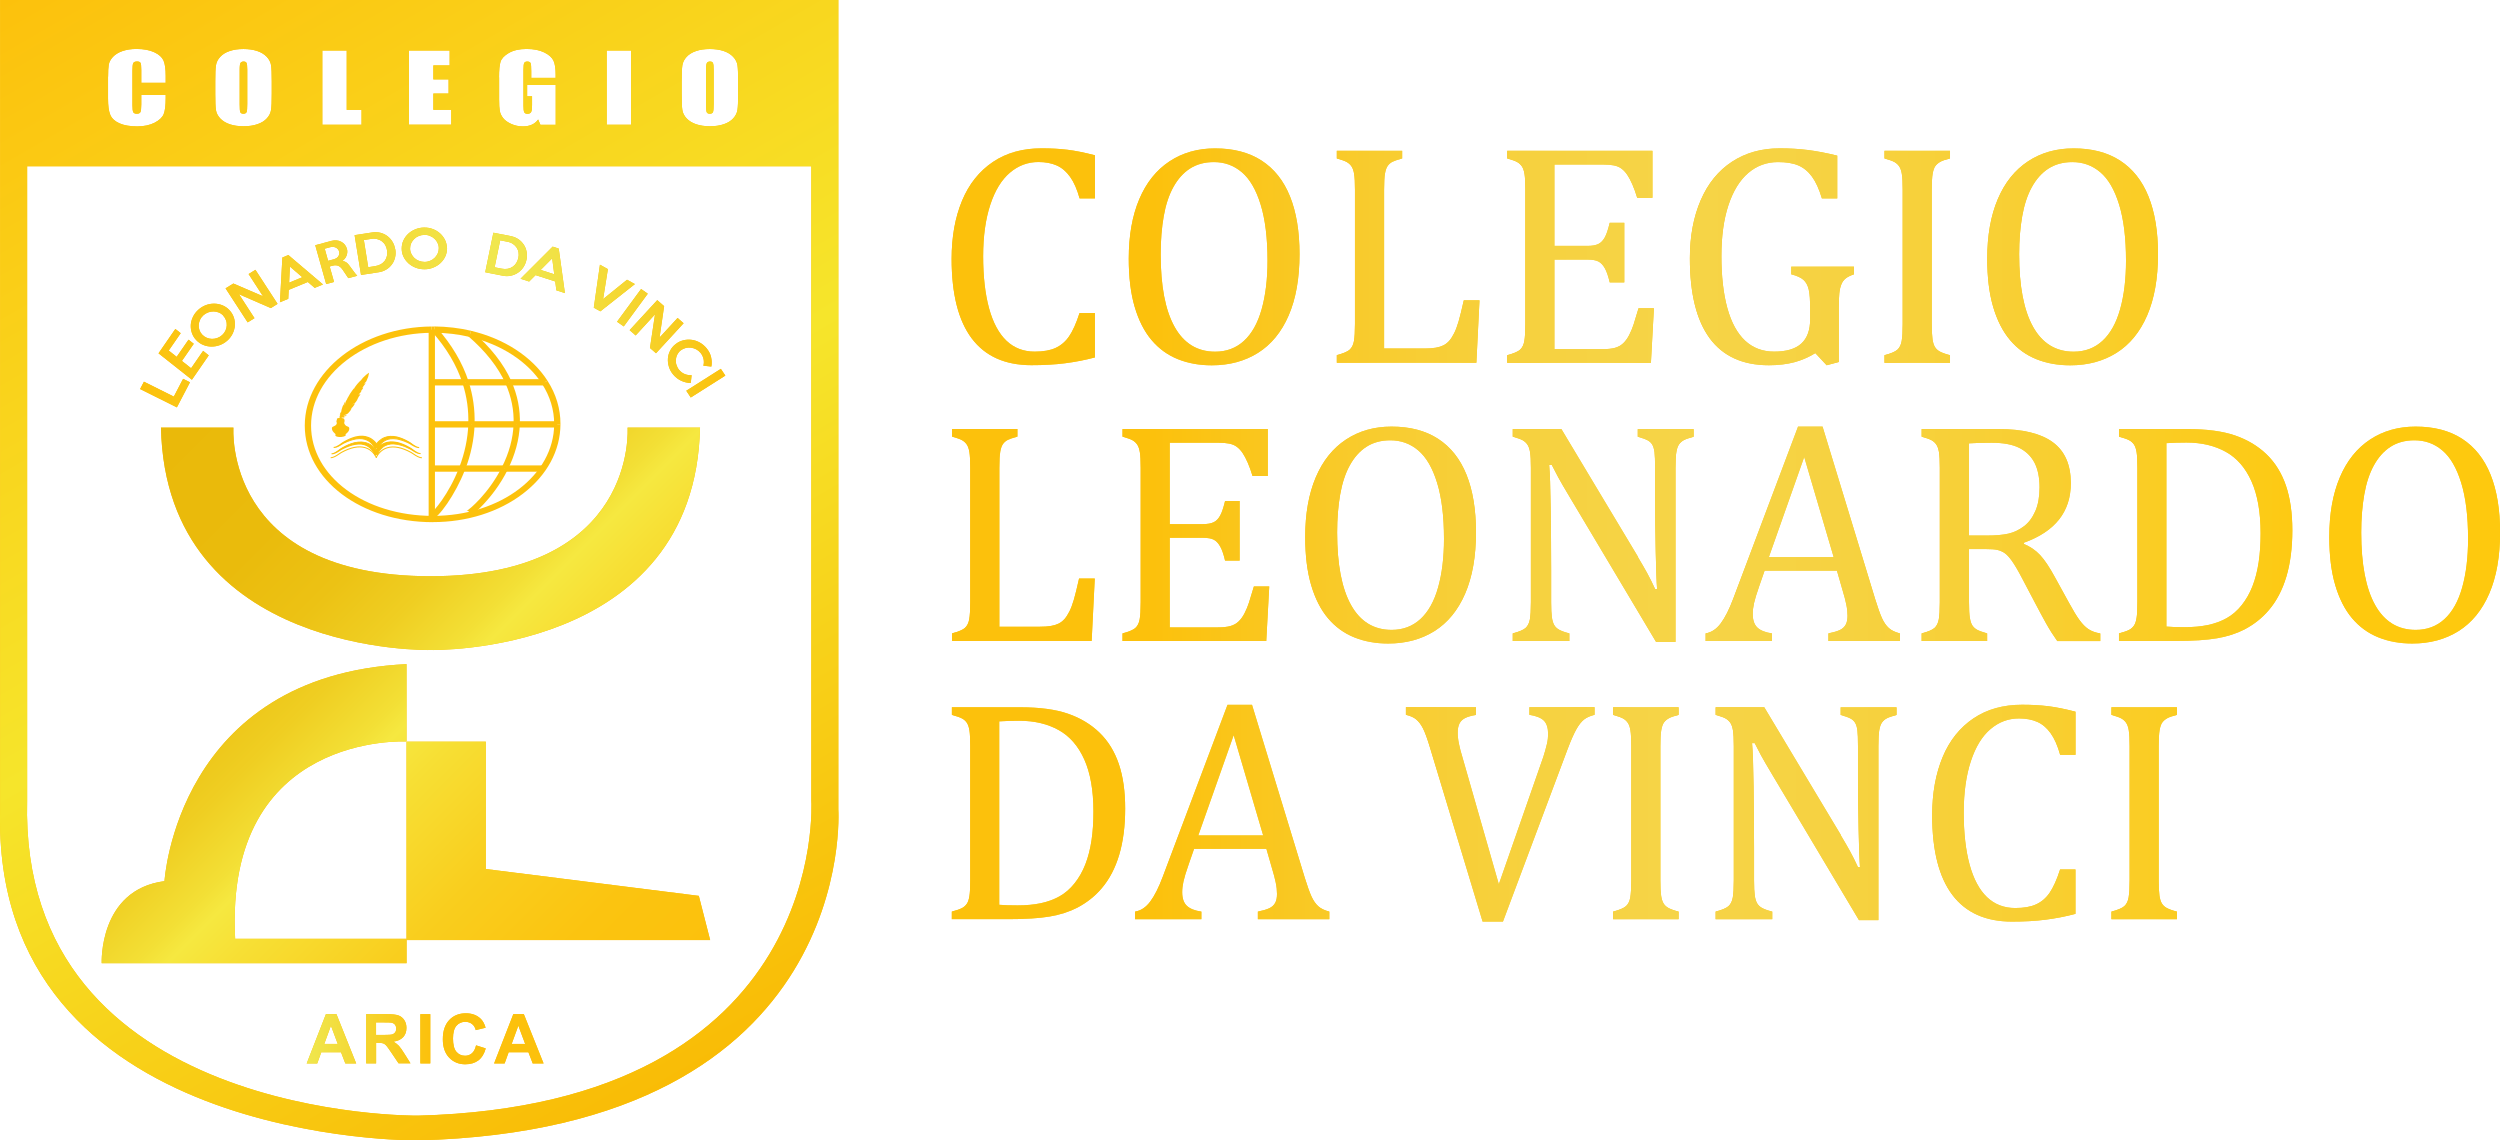 <svg xmlns="http://www.w3.org/2000/svg" xmlns:xlink="http://www.w3.org/1999/xlink" id="Capa_1" data-name="Capa 1" viewBox="0 0 377.41 172.16"><defs><style>      .cls-1 {        fill: url(#Degradado_sin_nombre_48-22);      }      .cls-2 {        fill: url(#Degradado_sin_nombre_48-35);      }      .cls-3 {        fill: url(#Degradado_sin_nombre_48-13);      }      .cls-4 {        fill: url(#Degradado_sin_nombre_48-23);      }      .cls-5 {        fill: url(#Degradado_sin_nombre_48-17);      }      .cls-6 {        fill: #fcc10c;      }      .cls-7 {        fill: url(#Degradado_sin_nombre_48-41);      }      .cls-8 {        fill: url(#Degradado_sin_nombre_48-30);      }      .cls-9 {        fill: url(#Degradado_sin_nombre_48-16);      }      .cls-10 {        fill: url(#Degradado_sin_nombre_48-40);      }      .cls-11 {        fill: url(#Degradado_sin_nombre_48-21);      }      .cls-12 {        fill: url(#Degradado_sin_nombre_48-28);      }      .cls-13 {        fill: url(#Degradado_sin_nombre_48-27);      }      .cls-14 {        fill: url(#Degradado_sin_nombre_48-25);      }      .cls-15 {        fill: url(#Degradado_sin_nombre_48-39);      }      .cls-16 {        fill: url(#Degradado_sin_nombre_48-24);      }      .cls-17 {        fill: url(#Degradado_sin_nombre_48);      }      .cls-18 {        fill: url(#Degradado_sin_nombre_48-29);      }      .cls-19 {        fill: url(#Degradado_sin_nombre_48-36);      }      .cls-20 {        fill: url(#Degradado_sin_nombre_48-37);      }      .cls-21 {        fill: url(#Degradado_sin_nombre_48-20);      }      .cls-22 {        fill: url(#Degradado_sin_nombre_48-7);      }      .cls-23 {        fill: url(#Degradado_sin_nombre_392);      }      .cls-24 {        fill: url(#Degradado_sin_nombre_48-8);      }      .cls-25 {        fill: url(#Degradado_sin_nombre_48-31);      }      .cls-26 {        fill: url(#Degradado_sin_nombre_48-11);      }      .cls-27 {        fill: url(#Degradado_sin_nombre_48-34);      }      .cls-28 {        fill: url(#Degradado_sin_nombre_48-3);      }      .cls-29 {        fill: url(#Degradado_sin_nombre_432);      }      .cls-30 {        fill: url(#Degradado_sin_nombre_48-15);      }      .cls-31 {        fill: url(#Degradado_sin_nombre_48-9);      }      .cls-32 {        fill: url(#Degradado_sin_nombre_48-42);      }      .cls-33 {        fill: url(#Degradado_sin_nombre_48-43);      }      .cls-34 {        fill: url(#Degradado_sin_nombre_48-5);      }      .cls-35 {        fill: url(#Degradado_sin_nombre_48-26);      }      .cls-36 {        fill: url(#Degradado_sin_nombre_328);      }      .cls-37 {        fill: url(#Degradado_sin_nombre_48-2);      }      .cls-38 {        fill: url(#Degradado_sin_nombre_48-10);      }      .cls-39 {        fill: url(#Degradado_sin_nombre_48-38);      }      .cls-40 {        fill: url(#Degradado_sin_nombre_48-32);      }      .cls-41 {        fill: url(#Degradado_sin_nombre_48-4);      }      .cls-42 {        fill: url(#Degradado_sin_nombre_48-6);      }      .cls-43 {        fill: url(#Degradado_sin_nombre_48-12);      }      .cls-44 {        fill: url(#Degradado_sin_nombre_314);      }      .cls-45 {        fill: url(#Degradado_sin_nombre_48-19);      }      .cls-46 {        fill: url(#Degradado_sin_nombre_48-44);      }      .cls-47 {        fill: url(#Degradado_sin_nombre_48-18);      }      .cls-48 {        fill: url(#Degradado_sin_nombre_48-33);      }      .cls-49 {        fill: url(#Degradado_sin_nombre_48-14);      }    </style><linearGradient id="Degradado_sin_nombre_432" data-name="Degradado sin nombre 432" x1="17.93" y1="-10.34" x2="114.09" y2="156.2" gradientUnits="userSpaceOnUse"><stop offset="0" stop-color="#fcc10c"></stop><stop offset=".54" stop-color="#f6e52b"></stop><stop offset="1" stop-color="#f9bc06"></stop></linearGradient><linearGradient id="Degradado_sin_nombre_314" data-name="Degradado sin nombre 314" x1="21.15" y1="47.92" x2="109.51" y2="47.92" gradientUnits="userSpaceOnUse"><stop offset="0" stop-color="#fcc10c"></stop><stop offset=".6" stop-color="#f0e74e"></stop><stop offset=".69" stop-color="#f1e348"></stop><stop offset=".8" stop-color="#f4da37"></stop><stop offset=".93" stop-color="#f8ca1d"></stop><stop offset="1" stop-color="#fcc10c"></stop></linearGradient><linearGradient id="Degradado_sin_nombre_392" data-name="Degradado sin nombre 392" x1="22.18" y1="66.64" x2="102.33" y2="146.79" gradientUnits="userSpaceOnUse"><stop offset="0" stop-color="#eab90a"></stop><stop offset=".2" stop-color="#eabb0c"></stop><stop offset=".31" stop-color="#ecc214"></stop><stop offset=".4" stop-color="#efce22"></stop><stop offset=".48" stop-color="#f3df35"></stop><stop offset=".51" stop-color="#f6e840"></stop><stop offset=".57" stop-color="#f7df34"></stop><stop offset=".72" stop-color="#f9ce1e"></stop><stop offset=".87" stop-color="#fbc410"></stop><stop offset="1" stop-color="#fcc10c"></stop></linearGradient><linearGradient id="Degradado_sin_nombre_328" data-name="Degradado sin nombre 328" x1="46.29" y1="156.82" x2="82.05" y2="156.82" gradientUnits="userSpaceOnUse"><stop offset="0" stop-color="#efe74e"></stop><stop offset=".52" stop-color="#fcc10c"></stop></linearGradient><linearGradient id="Degradado_sin_nombre_48" data-name="Degradado sin nombre 48" x1="143.67" y1="38.77" x2="165.3" y2="38.77" gradientUnits="userSpaceOnUse"><stop offset=".13" stop-color="#fcc10c"></stop><stop offset=".18" stop-color="#fac519"></stop><stop offset=".29" stop-color="#f8cd32"></stop><stop offset=".39" stop-color="#f6d241"></stop><stop offset=".47" stop-color="#f6d447"></stop><stop offset=".57" stop-color="#f6d241"></stop><stop offset=".7" stop-color="#f8cf32"></stop><stop offset=".84" stop-color="#fccb18"></stop><stop offset=".89" stop-color="#fec90e"></stop></linearGradient><linearGradient id="Degradado_sin_nombre_48-2" data-name="Degradado sin nombre 48" x1="170.39" x2="196.17" xlink:href="#Degradado_sin_nombre_48"></linearGradient><linearGradient id="Degradado_sin_nombre_48-3" data-name="Degradado sin nombre 48" x1="201.79" x2="223.33" xlink:href="#Degradado_sin_nombre_48"></linearGradient><linearGradient id="Degradado_sin_nombre_48-4" data-name="Degradado sin nombre 48" x1="227.55" x2="249.7" xlink:href="#Degradado_sin_nombre_48"></linearGradient><linearGradient id="Degradado_sin_nombre_48-5" data-name="Degradado sin nombre 48" x1="255.11" x2="279.89" xlink:href="#Degradado_sin_nombre_48"></linearGradient><linearGradient id="Degradado_sin_nombre_48-6" data-name="Degradado sin nombre 48" x1="284.48" x2="294.37" xlink:href="#Degradado_sin_nombre_48"></linearGradient><linearGradient id="Degradado_sin_nombre_48-7" data-name="Degradado sin nombre 48" x1="300" x2="325.78" xlink:href="#Degradado_sin_nombre_48"></linearGradient><linearGradient id="Degradado_sin_nombre_48-8" data-name="Degradado sin nombre 48" x1="143.71" y1="80.77" x2="165.25" y2="80.77" xlink:href="#Degradado_sin_nombre_48"></linearGradient><linearGradient id="Degradado_sin_nombre_48-9" data-name="Degradado sin nombre 48" x1="169.47" y1="80.77" x2="191.62" y2="80.77" xlink:href="#Degradado_sin_nombre_48"></linearGradient><linearGradient id="Degradado_sin_nombre_48-10" data-name="Degradado sin nombre 48" x1="197.03" y1="80.77" x2="222.82" y2="80.77" xlink:href="#Degradado_sin_nombre_48"></linearGradient><linearGradient id="Degradado_sin_nombre_48-11" data-name="Degradado sin nombre 48" x1="228.35" y1="80.85" x2="255.68" y2="80.85" xlink:href="#Degradado_sin_nombre_48"></linearGradient><linearGradient id="Degradado_sin_nombre_48-12" data-name="Degradado sin nombre 48" x1="257.5" y1="80.59" x2="286.82" y2="80.59" xlink:href="#Degradado_sin_nombre_48"></linearGradient><linearGradient id="Degradado_sin_nombre_48-13" data-name="Degradado sin nombre 48" x1="290.11" y1="80.77" x2="317.08" y2="80.77" xlink:href="#Degradado_sin_nombre_48"></linearGradient><linearGradient id="Degradado_sin_nombre_48-14" data-name="Degradado sin nombre 48" x1="319.89" y1="80.77" x2="346.05" y2="80.77" xlink:href="#Degradado_sin_nombre_48"></linearGradient><linearGradient id="Degradado_sin_nombre_48-15" data-name="Degradado sin nombre 48" x1="351.63" y1="80.77" x2="377.41" y2="80.77" xlink:href="#Degradado_sin_nombre_48"></linearGradient><linearGradient id="Degradado_sin_nombre_48-16" data-name="Degradado sin nombre 48" x1="143.69" y1="122.77" x2="169.85" y2="122.77" xlink:href="#Degradado_sin_nombre_48"></linearGradient><linearGradient id="Degradado_sin_nombre_48-17" data-name="Degradado sin nombre 48" x1="171.37" y1="122.59" x2="200.69" y2="122.59" xlink:href="#Degradado_sin_nombre_48"></linearGradient><linearGradient id="Degradado_sin_nombre_48-18" data-name="Degradado sin nombre 48" x1="212.22" y1="122.96" x2="240.7" y2="122.96" xlink:href="#Degradado_sin_nombre_48"></linearGradient><linearGradient id="Degradado_sin_nombre_48-19" data-name="Degradado sin nombre 48" x1="243.51" y1="122.77" x2="253.4" y2="122.77" xlink:href="#Degradado_sin_nombre_48"></linearGradient><linearGradient id="Degradado_sin_nombre_48-20" data-name="Degradado sin nombre 48" x1="258.98" y1="122.85" x2="286.31" y2="122.85" xlink:href="#Degradado_sin_nombre_48"></linearGradient><linearGradient id="Degradado_sin_nombre_48-21" data-name="Degradado sin nombre 48" x1="291.7" y1="122.77" x2="313.33" y2="122.77" xlink:href="#Degradado_sin_nombre_48"></linearGradient><linearGradient id="Degradado_sin_nombre_48-22" data-name="Degradado sin nombre 48" x1="318.75" y1="122.77" x2="328.64" y2="122.77" xlink:href="#Degradado_sin_nombre_48"></linearGradient><linearGradient id="Degradado_sin_nombre_48-23" data-name="Degradado sin nombre 48" y1="80.77" x2="377.41" y2="80.77" xlink:href="#Degradado_sin_nombre_48"></linearGradient><linearGradient id="Degradado_sin_nombre_48-24" data-name="Degradado sin nombre 48" y1="80.77" x2="377.41" y2="80.77" xlink:href="#Degradado_sin_nombre_48"></linearGradient><linearGradient id="Degradado_sin_nombre_48-25" data-name="Degradado sin nombre 48" y1="80.77" x2="377.41" y2="80.77" xlink:href="#Degradado_sin_nombre_48"></linearGradient><linearGradient id="Degradado_sin_nombre_48-26" data-name="Degradado sin nombre 48" y1="80.77" x2="377.41" y2="80.77" xlink:href="#Degradado_sin_nombre_48"></linearGradient><linearGradient id="Degradado_sin_nombre_48-27" data-name="Degradado sin nombre 48" y1="80.77" x2="377.41" y2="80.77" xlink:href="#Degradado_sin_nombre_48"></linearGradient><linearGradient id="Degradado_sin_nombre_48-28" data-name="Degradado sin nombre 48" y1="80.77" x2="377.41" y2="80.77" xlink:href="#Degradado_sin_nombre_48"></linearGradient><linearGradient id="Degradado_sin_nombre_48-29" data-name="Degradado sin nombre 48" y1="80.77" x2="377.41" y2="80.77" xlink:href="#Degradado_sin_nombre_48"></linearGradient><linearGradient id="Degradado_sin_nombre_48-30" data-name="Degradado sin nombre 48" y1="80.77" x2="377.41" y2="80.77" xlink:href="#Degradado_sin_nombre_48"></linearGradient><linearGradient id="Degradado_sin_nombre_48-31" data-name="Degradado sin nombre 48" y1="80.77" x2="377.41" y2="80.77" xlink:href="#Degradado_sin_nombre_48"></linearGradient><linearGradient id="Degradado_sin_nombre_48-32" data-name="Degradado sin nombre 48" y1="80.77" x2="377.41" y2="80.77" xlink:href="#Degradado_sin_nombre_48"></linearGradient><linearGradient id="Degradado_sin_nombre_48-33" data-name="Degradado sin nombre 48" y1="80.77" x2="377.41" y2="80.77" xlink:href="#Degradado_sin_nombre_48"></linearGradient><linearGradient id="Degradado_sin_nombre_48-34" data-name="Degradado sin nombre 48" y1="80.77" x2="377.41" y2="80.77" xlink:href="#Degradado_sin_nombre_48"></linearGradient><linearGradient id="Degradado_sin_nombre_48-35" data-name="Degradado sin nombre 48" y1="80.77" x2="377.41" y2="80.77" xlink:href="#Degradado_sin_nombre_48"></linearGradient><linearGradient id="Degradado_sin_nombre_48-36" data-name="Degradado sin nombre 48" y1="80.77" x2="377.41" y2="80.77" xlink:href="#Degradado_sin_nombre_48"></linearGradient><linearGradient id="Degradado_sin_nombre_48-37" data-name="Degradado sin nombre 48" y1="80.77" x2="377.41" y2="80.77" xlink:href="#Degradado_sin_nombre_48"></linearGradient><linearGradient id="Degradado_sin_nombre_48-38" data-name="Degradado sin nombre 48" y1="80.77" x2="377.41" y2="80.77" xlink:href="#Degradado_sin_nombre_48"></linearGradient><linearGradient id="Degradado_sin_nombre_48-39" data-name="Degradado sin nombre 48" y1="80.77" x2="377.41" y2="80.77" xlink:href="#Degradado_sin_nombre_48"></linearGradient><linearGradient id="Degradado_sin_nombre_48-40" data-name="Degradado sin nombre 48" y1="80.77" x2="377.41" y2="80.77" xlink:href="#Degradado_sin_nombre_48"></linearGradient><linearGradient id="Degradado_sin_nombre_48-41" data-name="Degradado sin nombre 48" y1="80.77" x2="377.41" y2="80.77" xlink:href="#Degradado_sin_nombre_48"></linearGradient><linearGradient id="Degradado_sin_nombre_48-42" data-name="Degradado sin nombre 48" y1="80.77" x2="377.41" y2="80.77" xlink:href="#Degradado_sin_nombre_48"></linearGradient><linearGradient id="Degradado_sin_nombre_48-43" data-name="Degradado sin nombre 48" y1="80.77" x2="377.41" y2="80.77" xlink:href="#Degradado_sin_nombre_48"></linearGradient><linearGradient id="Degradado_sin_nombre_48-44" data-name="Degradado sin nombre 48" y1="80.77" x2="377.41" y2="80.77" xlink:href="#Degradado_sin_nombre_48"></linearGradient></defs><g><g><g><path class="cls-6" d="M83.66,64.06v-.05c0-2.12-.61-4.15-1.82-6.04l.8-.51c1.31,2.04,1.97,4.24,1.97,6.55v.05s-.95,0-.95,0Z"></path><path class="cls-6" d="M78.48,64.08l-.95-.04c.08-2.09-.33-4.15-1.21-6.13l.86-.39c.95,2.11,1.38,4.32,1.3,6.55Z"></path><rect class="cls-6" x="71.17" y="63.59" width="6.84" height=".95"></rect><path class="cls-6" d="M81.84,57.97c-2.18-3.4-6.17-5.99-10.95-7.11l.22-.92c5.02,1.18,9.22,3.92,11.53,7.52l-.8,.51Z"></path><rect class="cls-6" x="76.76" y="57.24" width="5.49" height=".95"></rect><path class="cls-6" d="M65.57,50.24h-.21s-.16,0-.16,0v-.95s.16,0,.16,0c.04,0,.09,0,.13,0h.09s0,.95,0,.95Z"></path><rect class="cls-6" x="65.31" y="70.26" width="4.46" height=".95"></rect><path class="cls-6" d="M65.2,78.36s-.04,0-.05,0c-.24-.04-.41-.25-.41-.49h.47l.24-.39c-.18-.1-.35-.05-.39-.02,.36-.21,2.69-2.8,4.26-6.89l.88,.34c-1.42,3.71-4.1,7.46-5.01,7.46Z"></path><path class="cls-6" d="M70.51,78.05s-.06,0-.08,0c-.23-.05-.38-.25-.38-.49h.47l.27-.37c-.15-.1-.31-.07-.36-.06,.38-.16,3.32-2.59,5.34-6.6l.85,.43c-1.16,2.31-2.6,4.07-3.6,5.14-.85,.91-1.96,1.96-2.51,1.96Z"></path><path class="cls-6" d="M65.35,78.83c-10.84,0-19.34-6.4-19.34-14.58s8.6-14.89,19.17-14.96v.95c-10.04,.07-18.22,6.35-18.22,14.01s8.08,13.63,18.39,13.63,18.27-6.2,18.31-13.83h.95c-.02,3.98-2.03,7.71-5.68,10.49-3.62,2.76-8.44,4.28-13.58,4.28Z"></path><rect class="cls-6" x="65.31" y="63.59" width="5.85" height=".95"></rect><rect class="cls-6" x="65.31" y="57.24" width="4.97" height=".95"></rect><rect class="cls-6" x="64.71" y="49.76" width=".95" height="28.31"></rect><rect class="cls-6" x="76.2" y="70.26" width="5.62" height=".95"></rect><rect class="cls-6" x="78.01" y="63.59" width="6.12" height=".95"></rect><path class="cls-6" d="M71.64,64.08l-.95-.03c.08-2.1-.21-4.18-.86-6.18l.9-.29c.68,2.1,.99,4.29,.91,6.5Z"></path><path class="cls-6" d="M76.62,70.95l-.85-.43c1.09-2.15,1.68-4.33,1.76-6.48l.95,.04c-.09,2.28-.72,4.59-1.86,6.87Z"></path><rect class="cls-6" x="69.77" y="70.26" width="6.43" height=".95"></rect><path class="cls-6" d="M70.21,70.9l-.88-.34c.83-2.16,1.29-4.36,1.37-6.52l.95,.03c-.08,2.27-.56,4.57-1.43,6.83Z"></path><path class="cls-6" d="M70.89,50.86c-1.7-.4-3.49-.61-5.32-.63v-.95c1.91,.02,3.77,.24,5.54,.65l-.22,.92Z"></path><rect class="cls-6" x="70.28" y="57.24" width="6.47" height=".95"></rect><path class="cls-6" d="M76.32,57.91c-1.11-2.48-3.01-4.89-5.63-7.15l.62-.72c2.73,2.35,4.71,4.87,5.88,7.48l-.86,.39Z"></path><path class="cls-6" d="M69.83,57.86c-.88-2.71-2.43-5.33-4.62-7.78l.71-.63c2.27,2.56,3.89,5.29,4.81,8.12l-.9,.29Z"></path></g><g><g><path class="cls-6" d="M56.6,67.4l.05-.08s.04-.07,.07-.11c.05-.07,.1-.15,.15-.22,.1-.14,.22-.27,.35-.39,.25-.23,.54-.43,.85-.54,.62-.26,1.28-.22,1.89-.09,.61,.16,1.18,.41,1.72,.72,.28,.14,.52,.36,.78,.52,.26,.17,.53,.33,.84,.34-.31,0-.6-.13-.87-.28-.27-.15-.52-.35-.8-.46-.55-.26-1.13-.47-1.71-.57-.58-.08-1.18-.06-1.7,.2-.26,.12-.49,.3-.68,.51-.1,.11-.19,.22-.27,.35-.04,.06-.08,.12-.11,.19-.02,.03-.04,.07-.05,.1l-.03,.05-.04,.08-.42-.34Z"></path><path class="cls-6" d="M57.04,67.86l-.54-.44,.08-.14s.04-.08,.07-.11c.05-.07,.1-.15,.15-.22,.11-.15,.23-.28,.36-.4,.3-.27,.58-.45,.87-.56,.54-.22,1.17-.25,1.93-.09,.57,.15,1.14,.38,1.74,.73,.18,.09,.34,.21,.5,.33,.09,.07,.18,.14,.28,.2,.23,.15,.51,.32,.8,.33v.16c-.34,0-.65-.15-.91-.29-.1-.06-.2-.12-.3-.18-.16-.1-.32-.2-.49-.27-.59-.28-1.16-.47-1.7-.57-.66-.09-1.22-.03-1.65,.19-.22,.1-.44,.26-.66,.49-.09,.1-.18,.21-.26,.33-.04,.06-.08,.12-.11,.18-.02,.03-.04,.07-.05,.1l-.12,.22Zm-.34-.48l.29,.24,.02-.05s.04-.07,.05-.1c.03-.07,.07-.13,.12-.19,.09-.13,.18-.25,.28-.36,.24-.25,.47-.42,.71-.53,.46-.23,1.04-.31,1.74-.21,.48,.08,.99,.24,1.51,.47-.52-.28-1.01-.47-1.5-.6-.72-.16-1.32-.13-1.84,.08-.28,.1-.55,.27-.82,.53-.12,.11-.23,.24-.34,.38-.05,.07-.1,.14-.14,.21-.02,.04-.05,.07-.07,.11v.02Z"></path></g><g><path class="cls-6" d="M56.64,67.74l-.04-.08-.03-.05s-.03-.07-.05-.1c-.03-.07-.07-.13-.11-.19-.08-.12-.17-.24-.27-.35-.2-.21-.42-.39-.68-.51-.51-.26-1.11-.28-1.7-.2-.58,.1-1.16,.31-1.71,.57-.28,.11-.53,.31-.8,.46-.27,.15-.56,.29-.87,.28,.31-.01,.58-.18,.84-.34,.26-.17,.5-.38,.78-.52,.54-.31,1.11-.56,1.72-.72,.61-.13,1.27-.17,1.89,.09,.31,.11,.59,.31,.85,.54,.13,.12,.24,.25,.35,.39,.05,.07,.1,.14,.15,.22,.02,.04,.05,.07,.07,.11l.05,.08-.42,.34Z"></path><path class="cls-6" d="M56.62,67.86l-.12-.22s-.03-.07-.05-.1c-.03-.07-.07-.13-.11-.19-.08-.12-.17-.24-.26-.33-.22-.23-.44-.39-.66-.49-.44-.22-.99-.29-1.65-.2-.53,.09-1.1,.28-1.69,.56-.17,.07-.33,.17-.49,.27-.1,.06-.2,.13-.31,.18-.26,.15-.58,.3-.91,.29v-.16c.29-.01,.56-.18,.8-.33,.09-.06,.19-.13,.28-.2,.16-.12,.32-.24,.51-.33,.6-.34,1.17-.58,1.74-.73,.76-.17,1.39-.14,1.94,.09,.29,.1,.58,.29,.87,.55,.13,.12,.24,.25,.36,.4,.05,.07,.11,.15,.15,.22,.02,.04,.05,.07,.07,.11l.08,.14-.54,.44Zm-2.29-1.72c.45,0,.84,.08,1.17,.25,.23,.1,.47,.28,.7,.53,.1,.1,.19,.22,.28,.36,.04,.06,.08,.13,.12,.2,.02,.03,.04,.07,.05,.1l.02,.05,.29-.24v-.02s-.06-.07-.08-.11c-.05-.08-.1-.14-.15-.21-.11-.14-.22-.27-.34-.38-.28-.25-.55-.43-.82-.52-.52-.21-1.12-.24-1.84-.08-.49,.13-.98,.32-1.5,.6,.52-.23,1.03-.39,1.51-.48,.2-.03,.4-.04,.58-.04Z"></path></g><g><path class="cls-6" d="M56.51,68.35l.05-.08,.07-.11c.04-.07,.09-.15,.14-.22,.05-.07,.1-.14,.16-.21,.05-.07,.11-.13,.18-.19,.25-.25,.54-.46,.86-.59,.16-.08,.33-.12,.5-.17,.17-.04,.34-.05,.51-.07,.17,0,.34,0,.51,.02l.5,.08c.32,.09,.64,.18,.94,.32,.31,.12,.59,.29,.88,.44,.3,.15,.54,.37,.81,.55,.27,.18,.55,.35,.88,.37-.33,0-.64-.15-.92-.31-.29-.16-.54-.37-.84-.49-.58-.29-1.19-.51-1.81-.62l-.47-.05c-.16,0-.31,.01-.47,.02-.15,.03-.3,.05-.45,.09-.14,.05-.29,.09-.42,.17-.27,.13-.5,.33-.7,.55-.05,.05-.1,.11-.14,.17-.04,.06-.09,.12-.13,.19-.04,.06-.08,.13-.11,.19l-.05,.1-.03,.06-.04,.08-.43-.28Z"></path><path class="cls-6" d="M56.97,68.75l-.57-.37,.15-.26c.05-.08,.1-.15,.15-.22,.05-.07,.11-.14,.16-.21,.05-.06,.11-.13,.18-.2,.28-.28,.57-.48,.89-.61,.12-.06,.26-.1,.39-.14,.04-.01,.08-.02,.11-.03,.13-.03,.25-.04,.37-.06,.05,0,.1-.01,.16-.02h.17c.12,0,.24,0,.35,.02l.51,.08,.09,.02c.29,.08,.6,.17,.88,.3,.24,.09,.47,.22,.69,.34,.06,.03,.13,.07,.19,.1,.19,.1,.36,.22,.53,.35,.09,.07,.19,.14,.29,.21,.26,.17,.54,.34,.84,.35v.16c-.35,0-.68-.16-.96-.32-.11-.06-.21-.13-.31-.19-.17-.11-.33-.22-.51-.29-.62-.31-1.23-.52-1.8-.62l-.46-.05c-.09,0-.18,0-.28,0-.06,0-.12,0-.18,0-.04,0-.09,.02-.14,.03-.1,.02-.19,.03-.28,.06-.03,.01-.07,.03-.11,.04-.1,.04-.2,.07-.29,.12-.25,.12-.47,.3-.68,.54-.06,.06-.1,.11-.13,.17-.04,.06-.09,.12-.12,.18-.04,.06-.08,.13-.11,.19l-.16,.31Zm-.36-.42l.3,.2,.08-.15c.04-.07,.07-.14,.12-.2,.04-.07,.08-.13,.13-.19,.04-.05,.08-.11,.14-.18,.22-.25,.46-.44,.72-.57,.09-.06,.21-.1,.31-.13,.04-.01,.07-.03,.11-.04,.1-.03,.21-.05,.31-.07,.05,0,.1-.02,.15-.03,.07,0,.13,0,.19,0,.1,0,.19,0,.29,0l.48,.05c.46,.08,.94,.23,1.44,.45-.15-.08-.31-.16-.48-.22-.27-.13-.57-.21-.86-.3l-.08-.02-.49-.08c-.11,0-.22,0-.34-.01h-.16s-.09,0-.15,.01c-.11,.01-.23,.03-.35,.05-.03,.01-.07,.02-.11,.03-.13,.04-.25,.07-.37,.13-.3,.12-.58,.32-.84,.58-.07,.07-.13,.13-.17,.19-.05,.06-.11,.13-.16,.2-.05,.07-.1,.14-.14,.21l-.07,.13Z"></path></g><g><path class="cls-6" d="M56.6,68.64l-.04-.08-.03-.06-.05-.1c-.03-.07-.07-.13-.11-.19-.04-.06-.08-.13-.13-.19-.04-.06-.09-.12-.14-.17-.2-.22-.43-.42-.7-.55-.13-.08-.28-.12-.42-.17-.14-.04-.3-.06-.45-.09-.15,0-.31-.02-.47-.02l-.47,.05c-.62,.11-1.23,.34-1.81,.62-.3,.12-.55,.33-.84,.49-.28,.16-.59,.32-.92,.31,.33-.02,.62-.19,.88-.37,.27-.18,.51-.4,.81-.55,.29-.15,.57-.32,.88-.44,.3-.14,.62-.23,.94-.32l.5-.08c.17-.01,.34-.01,.51-.02,.17,.02,.34,.03,.51,.07,.17,.05,.34,.08,.5,.17,.33,.13,.62,.35,.86,.59,.06,.06,.12,.12,.18,.19,.06,.07,.11,.13,.16,.21,.05,.07,.1,.14,.14,.22l.07,.11,.05,.08-.43,.28Z"></path><path class="cls-6" d="M56.57,68.75l-.16-.31c-.03-.06-.07-.13-.11-.19-.04-.07-.08-.13-.12-.18-.04-.06-.08-.11-.13-.17-.21-.24-.44-.42-.67-.53-.09-.06-.19-.09-.3-.13-.04-.01-.08-.03-.11-.04-.09-.03-.18-.04-.28-.06-.05,0-.1-.02-.15-.03-.05,0-.11,0-.17,0-.09,0-.19,0-.28,0l-.46,.05c-.56,.1-1.16,.31-1.79,.62-.18,.08-.35,.18-.52,.3-.1,.07-.21,.13-.31,.19-.28,.16-.61,.33-.96,.32v-.16c.31-.01,.58-.18,.84-.35,.1-.06,.19-.14,.29-.21,.16-.12,.34-.25,.53-.35,.06-.03,.13-.07,.19-.1,.22-.12,.45-.25,.7-.34,.27-.13,.58-.22,.87-.3l.08-.02,.51-.08c.12,0,.24-.01,.36-.01h.17c.06,0,.12,0,.17,.01,.12,.01,.24,.03,.37,.06,.04,.01,.08,.02,.12,.03,.13,.04,.27,.07,.4,.14,.31,.13,.6,.33,.88,.61,.07,.07,.13,.14,.18,.2,.06,.07,.12,.14,.16,.21,.05,.07,.1,.14,.15,.22l.15,.26-.57,.37Zm-2.5-1.81c.1,0,.2,0,.29,0,.06,0,.12,0,.18,0,.06,.01,.11,.02,.16,.03,.1,.02,.21,.04,.31,.07,.04,.01,.08,.03,.11,.04,.11,.04,.22,.08,.32,.14,.25,.12,.49,.31,.72,.57,.06,.06,.11,.12,.15,.18,.04,.05,.09,.12,.13,.19,.04,.06,.08,.13,.11,.2l.08,.16,.3-.2-.08-.13c-.04-.07-.09-.14-.14-.21-.05-.07-.1-.13-.16-.2-.05-.06-.1-.12-.17-.19-.26-.26-.54-.46-.84-.58-.12-.06-.24-.1-.37-.13-.04-.01-.08-.02-.12-.03-.11-.03-.23-.04-.34-.05-.05,0-.11-.01-.16-.02h-.15c-.11,0-.23,0-.34,.02l-.57,.1c-.29,.08-.58,.17-.85,.29-.17,.06-.33,.14-.48,.23,.49-.21,.97-.36,1.43-.44l.48-.05h0Z"></path></g><path class="cls-6" d="M63.68,69.18c-.44,0-.91-.32-1.29-.57-.13-.09-.25-.17-.36-.23-1.39-.76-2.58-1-3.54-.71-.69,.21-1.24,.68-1.62,1.41-.02,.04-.03,.06-.04,.07l-.13-.09s.02-.03,.03-.06c.41-.77,.99-1.26,1.72-1.48,1-.3,2.23-.06,3.66,.72,.11,.06,.23,.14,.37,.24,.36,.24,.81,.55,1.2,.55,0,0,0,0,.01,0v.16s0,0-.01,0Z"></path><path class="cls-6" d="M49.93,69.18s0,0-.01,0v-.16s0,0,.01,0c.39,0,.84-.3,1.2-.55,.13-.09,.26-.18,.37-.24,1.43-.78,2.66-1.02,3.66-.72,.73,.22,1.31,.72,1.72,1.48,.01,.03,.02,.05,.03,.06l-.13,.09s-.02-.04-.04-.07c-.39-.73-.93-1.2-1.62-1.41-.96-.29-2.15-.05-3.54,.71-.1,.06-.22,.14-.36,.23-.38,.26-.85,.57-1.29,.57Z"></path></g><path class="cls-6" d="M55.67,56.29s-.08,.06-.14,.1c-.22,.15-.31,.23-.43,.35-.06,.07-.15,.15-.18,.17-.09,.06-.19,.18-.32,.36-.08,.11-.12,.16-.15,.17-.05,.02-.35,.34-.52,.54-.06,.07-.14,.17-.18,.23-.04,.06-.1,.15-.14,.19-.04,.04-.09,.13-.12,.19-.04,.09-.05,.1-.06,.08-.01-.04-.02-.03-.06,.03-.02,.03-.1,.14-.18,.24-.28,.38-.42,.6-.51,.79-.02,.04-.05,.09-.06,.11-.09,.12-.22,.37-.25,.47,0,.03-.03,.06-.04,.08-.12,.12-.23,.43-.26,.76-.01,.15-.03,.19-.02,.05,.02-.23,.02-.43,0-.48l-.02-.05-.05,.14c-.03,.08-.07,.2-.09,.28l-.04,.14v-.07c0-.06,0-.07-.02-.04-.02,.03-.06,.11-.12,.27-.1,.28-.18,.56-.21,.79-.01,.07-.02,.14-.03,.17v.04s-.03-.03-.03-.03c-.01-.02-.03-.06-.04-.1-.01-.04-.02-.06-.03-.06-.02,.01-.03,.14-.02,.21,0,.05,0,.07,0,.08,0,0-.01,.04,0,.07,0,.03,0,.07,0,.07,0,0-.02,0-.03-.02-.05-.05-.06-.04-.02,.03,.04,.06,.06,.2,.03,.2,0,0-.02-.01-.02-.02,0-.03-.05-.07-.06-.06,0,0,0,.06,.02,.12,.01,.06,.02,.13,.02,.15,0,.04,0,.04-.08,.05-.1,.02-.2,.05-.27,.08-.08,.03-.09,.06-.08,.2,0,.1,0,.1-.02,.11-.07,.02-.09,.09-.05,.15,.01,.02,.03,.07,.03,.12,0,.05,.02,.09,.02,.1,.03,.04-.03,.22-.12,.31-.07,.08-.16,.13-.34,.21-.24,.1-.29,.17-.27,.36,.01,.18,.09,.35,.25,.53,.07,.08,.25,.25,.32,.31,0,0,0,.02-.03,.04-.06,.07-.05,.13,.03,.21,.1,.09,.25,.14,.5,.16,.16,.01,.16,.01,.34,0,.23-.02,.48-.09,.59-.16,.04-.03,.06-.05,.07-.09,.02-.06,.02-.06,0-.11-.01-.03-.02-.05-.02-.05,0,0,.06-.05,.13-.11,.3-.25,.42-.45,.44-.7,0-.13,0-.2-.07-.26-.06-.05-.09-.07-.22-.12-.16-.06-.22-.1-.3-.19-.08-.08-.17-.24-.18-.31,0-.03,0-.06,.01-.08,.01-.02,.02-.06,.02-.09s.01-.07,.02-.09c.03-.06,.03-.1,0-.14-.02-.02-.02-.04-.02-.07,0-.07,0-.13-.05-.18-.05-.05-.12-.08-.28-.1-.13-.02-.14-.03-.07-.07,.06-.03,.24-.03,.34,0,.04,.01,.07,.01,.07,0,0-.02-.08-.08-.13-.09-.04-.01-.04-.02-.02-.02,.04,0,.1,.02,.14,.05,.02,.01,.03,.02,.04,.02,0,0-.06-.07-.1-.1-.04-.02-.04-.02-.02-.03,.08,0,.24-.04,.31-.08,.06-.03,.13-.1,.12-.12,0,0-.04,0-.07,.01-.04,0-.16,.02-.26,.02h-.2s.05-.02,.05-.02c.03-.01,.09-.03,.14-.04,.29-.05,.6-.24,.68-.41,0-.02,.05-.07,.1-.11,.09-.08,.14-.14,.15-.21,0-.03,.04-.07,.07-.11,.05-.06,.09-.13,.09-.15,0-.01-.05,0-.09,.02-.04,.02-.02,0,.06-.06,.13-.1,.25-.24,.37-.43,.06-.1,.17-.3,.17-.3,0,0-.03,.01-.06,.03-.13,.07-.26,.1-.35,.1-.05,0-.07,0-.05,0,.09-.01,.23-.06,.3-.09,.11-.05,.24-.17,.28-.25,.02-.04,.06-.1,.1-.14,.07-.08,.07-.09,.17-.32,.1-.23,.21-.42,.37-.6,.06-.07,.08-.1,.06-.09-.02,0-.06,0-.09,0-.05,0-.08,0-.14,.03-.04,.02-.08,.03-.08,.03,0,0,.02-.02,.05-.05,.16-.14,.33-.34,.4-.51,.02-.05,.04-.1,.04-.1s-.02,0-.04,.03c-.05,.04-.15,.11-.15,.1,0,0,.05-.05,.11-.1,.12-.1,.19-.18,.25-.28,.03-.06,.08-.18,.07-.19,0,0-.04,.03-.08,.06-.04,.04-.07,.07-.08,.07-.03,0,.44-.68,.51-.74,.06-.05-.04-.04-.16,.03-.05,.02-.09,.05-.09,.05-.01,0,.04-.06,.12-.13,.14-.12,.22-.21,.26-.3,.06-.11,.22-.5,.27-.66,.04-.14,.09-.37,.11-.51v-.09s-.02,.02-.02,.02Z"></path></g><g><g><path class="cls-6" d="M36.75,17.17c.25,0,.41-.09,.48-.26,.07-.18,.1-.59,.1-1.25v-5.15c0-.52-.04-.85-.11-1-.07-.15-.22-.22-.45-.22-.19,0-.34,.06-.44,.18-.1,.12-.15,.46-.15,1.04v5.23c0,.65,.03,1.05,.1,1.2,.07,.15,.22,.23,.47,.23Z"></path><path class="cls-6" d="M107.16,17.17c.25,0,.41-.09,.48-.26,.07-.18,.1-.59,.1-1.25v-5.15c0-.52-.04-.85-.11-1-.07-.15-.22-.22-.45-.22-.19,0-.34,.06-.44,.18-.1,.12-.15,.46-.15,1.04v5.23c0,.65,.03,1.05,.1,1.2,.07,.15,.22,.23,.47,.23Z"></path><path class="cls-6" d="M126.56,122.21V0H.02V122.21c-1.37,50.64,63.03,49.95,63.03,49.95,66.68-1.69,63.51-49.95,63.51-49.95ZM102.91,12.27c0-1.13,.03-1.92,.1-2.39,.07-.47,.28-.9,.63-1.28,.35-.39,.83-.69,1.43-.89,.6-.21,1.3-.31,2.1-.31,.76,0,1.44,.1,2.04,.29,.6,.2,1.09,.49,1.46,.88,.37,.39,.59,.82,.66,1.28,.07,.46,.1,1.27,.1,2.42v1.92c0,1.13-.03,1.92-.1,2.39-.07,.47-.28,.9-.63,1.28-.35,.39-.83,.69-1.43,.89-.6,.21-1.3,.31-2.1,.31s-1.44-.1-2.04-.29c-.6-.2-1.09-.49-1.46-.88-.37-.39-.59-.82-.66-1.28-.07-.46-.1-1.27-.1-2.42v-1.92Zm-11.32-4.64h3.68v11.2h-3.68V7.63Zm-16.25,4.03c0-1.07,.07-1.85,.22-2.33,.15-.48,.56-.93,1.25-1.33,.69-.4,1.58-.61,2.68-.61s1.97,.18,2.68,.53c.71,.35,1.17,.77,1.39,1.25,.22,.48,.32,1.18,.32,2.1v.48h-3.68v-1.02c0-.64-.03-1.04-.1-1.2-.07-.16-.24-.24-.5-.24-.23,0-.38,.07-.46,.21-.08,.14-.12,.49-.12,1.07v5.38c0,.5,.04,.83,.12,.99,.08,.16,.24,.24,.49,.24,.27,0,.45-.09,.55-.27,.1-.18,.14-.53,.14-1.05v-1.33h-.74v-1.7h4.31v6.01h-2.31l-.34-.8c-.25,.35-.57,.61-.95,.78-.38,.17-.83,.26-1.35,.26-.62,0-1.2-.12-1.74-.36-.54-.24-.95-.53-1.23-.88-.28-.35-.45-.72-.52-1.1-.07-.39-.1-.96-.1-1.73v-3.33Zm-13.6-4.03h6.14v2.24h-2.46v2.12h2.3v2.13h-2.3v2.46h2.7v2.24h-6.38V7.63Zm-13.08,0h3.68v8.96h2.24v2.24h-5.92V7.63Zm-16.16,4.64c0-1.13,.03-1.92,.1-2.39,.07-.47,.28-.9,.63-1.28,.35-.39,.83-.69,1.43-.89,.6-.21,1.3-.31,2.1-.31,.76,0,1.44,.1,2.04,.29,.6,.2,1.09,.49,1.46,.88,.37,.39,.59,.82,.66,1.28,.07,.46,.1,1.27,.1,2.42v1.92c0,1.13-.03,1.92-.1,2.39-.07,.47-.28,.9-.63,1.28-.35,.39-.83,.69-1.43,.89-.6,.21-1.3,.31-2.1,.31s-1.44-.1-2.04-.29c-.6-.2-1.09-.49-1.46-.88-.37-.39-.59-.82-.66-1.28-.07-.46-.1-1.27-.1-2.42v-1.92Zm-16.18-.69c0-.81,.03-1.41,.1-1.82,.07-.4,.28-.79,.63-1.17,.35-.37,.83-.67,1.44-.88,.61-.21,1.32-.32,2.12-.32,1.08,0,1.98,.17,2.68,.5,.71,.33,1.17,.75,1.39,1.24,.22,.5,.33,1.27,.33,2.31v1.06h-3.68v-1.95c0-.57-.04-.92-.12-1.06-.08-.14-.25-.21-.52-.21-.3,0-.5,.09-.58,.26-.08,.17-.12,.54-.12,1.11v5.2c0,.54,.04,.9,.12,1.07,.08,.17,.27,.25,.55,.25s.45-.08,.54-.25c.08-.17,.13-.56,.13-1.17v-1.41h3.68v.44c0,1.16-.1,1.98-.31,2.47-.21,.49-.66,.91-1.37,1.28-.71,.36-1.58,.55-2.62,.55s-1.97-.15-2.67-.46c-.7-.31-1.16-.74-1.39-1.28-.23-.55-.34-1.37-.34-2.47v-3.27ZM63.06,168.42s-60.24,.66-58.96-47.57V25.1H122.48V120.85s2.96,45.96-59.41,47.57Z"></path></g><g><path class="cls-29" d="M36.75,17.17c.25,0,.41-.09,.48-.26,.07-.18,.1-.59,.1-1.25v-5.15c0-.52-.04-.85-.11-1-.07-.15-.22-.22-.45-.22-.19,0-.34,.06-.44,.18-.1,.12-.15,.46-.15,1.04v5.23c0,.65,.03,1.05,.1,1.2,.07,.15,.22,.23,.47,.23Z"></path><path class="cls-29" d="M107.16,17.17c.25,0,.41-.09,.48-.26,.07-.18,.1-.59,.1-1.25v-5.15c0-.52-.04-.85-.11-1-.07-.15-.22-.22-.45-.22-.19,0-.34,.06-.44,.18-.1,.12-.15,.46-.15,1.04v5.23c0,.65,.03,1.05,.1,1.2,.07,.15,.22,.23,.47,.23Z"></path><path class="cls-29" d="M126.56,122.21V0H.02V122.21c-1.37,50.64,63.03,49.95,63.03,49.95,66.68-1.69,63.51-49.95,63.51-49.95ZM102.91,12.27c0-1.13,.03-1.92,.1-2.39,.07-.47,.28-.9,.63-1.28,.35-.39,.83-.69,1.43-.89,.6-.21,1.3-.31,2.1-.31,.76,0,1.44,.1,2.04,.29,.6,.2,1.09,.49,1.46,.88,.37,.39,.59,.82,.66,1.28,.07,.46,.1,1.27,.1,2.42v1.92c0,1.13-.03,1.92-.1,2.39-.07,.47-.28,.9-.63,1.28-.35,.39-.83,.69-1.43,.89-.6,.21-1.3,.31-2.1,.31s-1.44-.1-2.04-.29c-.6-.2-1.09-.49-1.46-.88-.37-.39-.59-.82-.66-1.28-.07-.46-.1-1.27-.1-2.42v-1.92Zm-11.32-4.64h3.68v11.2h-3.68V7.63Zm-16.25,4.03c0-1.07,.07-1.85,.22-2.33,.15-.48,.56-.93,1.25-1.33,.69-.4,1.58-.61,2.68-.61s1.97,.18,2.68,.53c.71,.35,1.17,.77,1.39,1.25,.22,.48,.32,1.18,.32,2.1v.48h-3.68v-1.02c0-.64-.03-1.04-.1-1.2-.07-.16-.24-.24-.5-.24-.23,0-.38,.07-.46,.21-.08,.14-.12,.49-.12,1.07v5.38c0,.5,.04,.83,.12,.99,.08,.16,.24,.24,.49,.24,.27,0,.45-.09,.55-.27,.1-.18,.14-.53,.14-1.05v-1.33h-.74v-1.7h4.31v6.01h-2.31l-.34-.8c-.25,.35-.57,.61-.95,.78-.38,.17-.83,.26-1.35,.26-.62,0-1.2-.12-1.74-.36-.54-.24-.95-.53-1.23-.88-.28-.35-.45-.72-.52-1.1-.07-.39-.1-.96-.1-1.73v-3.33Zm-13.6-4.03h6.14v2.24h-2.46v2.12h2.3v2.13h-2.3v2.46h2.7v2.24h-6.38V7.63Zm-13.08,0h3.68v8.96h2.24v2.24h-5.92V7.63Zm-16.16,4.64c0-1.13,.03-1.92,.1-2.39,.07-.47,.28-.9,.63-1.28,.35-.39,.83-.69,1.43-.89,.6-.21,1.3-.31,2.1-.31,.76,0,1.44,.1,2.04,.29,.6,.2,1.09,.49,1.46,.88,.37,.39,.59,.82,.66,1.28,.07,.46,.1,1.27,.1,2.42v1.92c0,1.13-.03,1.92-.1,2.39-.07,.47-.28,.9-.63,1.28-.35,.39-.83,.69-1.43,.89-.6,.21-1.3,.31-2.1,.31s-1.44-.1-2.04-.29c-.6-.2-1.09-.49-1.46-.88-.37-.39-.59-.82-.66-1.28-.07-.46-.1-1.27-.1-2.42v-1.92Zm-16.18-.69c0-.81,.03-1.41,.1-1.82,.07-.4,.28-.79,.63-1.17,.35-.37,.83-.67,1.44-.88,.61-.21,1.32-.32,2.12-.32,1.08,0,1.98,.17,2.68,.5,.71,.33,1.17,.75,1.39,1.24,.22,.5,.33,1.27,.33,2.31v1.06h-3.68v-1.95c0-.57-.04-.92-.12-1.06-.08-.14-.25-.21-.52-.21-.3,0-.5,.09-.58,.26-.08,.17-.12,.54-.12,1.11v5.2c0,.54,.04,.9,.12,1.07,.08,.17,.27,.25,.55,.25s.45-.08,.54-.25c.08-.17,.13-.56,.13-1.17v-1.41h3.68v.44c0,1.16-.1,1.98-.31,2.47-.21,.49-.66,.91-1.37,1.28-.71,.36-1.58,.55-2.62,.55s-1.97-.15-2.67-.46c-.7-.31-1.16-.74-1.39-1.28-.23-.55-.34-1.37-.34-2.47v-3.27ZM63.06,168.42s-60.24,.66-58.96-47.57V25.1H122.48V120.85s2.96,45.96-59.41,47.57Z"></path></g></g><g><g><path class="cls-6" d="M28.68,57.71l-1.98,3.79-5.55-2.77,.58-1.11,4.51,2.25,1.4-2.68,1.04,.52Z"></path><path class="cls-6" d="M31.51,53.65l-2.54,3.68-5.04-3.99,2.54-3.68,.81,.64-1.81,2.62,1.2,.95,1.79-2.59,.79,.62-1.79,2.59,1.39,1.1,1.81-2.62,.85,.67Z"></path><path class="cls-6" d="M34.62,46.81c.31,.32,.53,.68,.67,1.08,.14,.4,.19,.81,.17,1.22s-.14,.82-.32,1.22c-.19,.4-.45,.75-.79,1.06-.34,.31-.72,.54-1.14,.7-.42,.16-.84,.23-1.27,.23s-.84-.08-1.24-.24-.75-.4-1.06-.72-.53-.68-.67-1.09c-.14-.4-.19-.81-.17-1.22s.14-.82,.33-1.22c.19-.4,.46-.75,.8-1.06s.72-.54,1.13-.7c.42-.16,.84-.23,1.26-.23s.84,.08,1.24,.24c.4,.16,.75,.4,1.06,.72Zm-.91,.83c-.2-.2-.42-.36-.68-.46-.25-.1-.52-.16-.79-.16-.27,0-.54,.04-.81,.14-.27,.1-.51,.24-.73,.44-.22,.2-.39,.43-.5,.68-.12,.26-.18,.52-.2,.78-.01,.27,.02,.53,.11,.78,.09,.25,.23,.48,.43,.69,.19,.2,.42,.35,.67,.46,.26,.11,.52,.16,.79,.17,.27,0,.54-.04,.81-.14,.27-.1,.51-.24,.73-.44,.22-.2,.38-.42,.5-.68,.12-.26,.18-.52,.19-.78,.01-.27-.02-.53-.12-.78-.09-.26-.23-.49-.42-.69Z"></path><path class="cls-6" d="M41.91,45.87l-1.03,.64-4.8-2.09,2.34,3.61-1.03,.64-3.34-5.14,1.18-.73,4.48,1.93-2.18-3.36,1.03-.64,3.34,5.14Z"></path><path class="cls-6" d="M48.77,42.94l-1.26,.52-1.04-.89-2.88,1.19-.07,1.35-1.26,.52,.37-6.76,.9-.37,5.24,4.45Zm-3.14-1.09l-1.86-1.61-.12,2.43,1.99-.82Z"></path><path class="cls-6" d="M53.91,41.64l-1.33,.35-.82-1.22c-.09-.13-.18-.25-.29-.36-.1-.1-.22-.19-.34-.25-.12-.06-.26-.1-.41-.11-.15-.01-.32,0-.5,.06l-.45,.12,.66,2.33-1.19,.32-1.65-5.86,2.45-.66c.26-.07,.52-.09,.77-.07,.25,.02,.48,.09,.69,.2,.21,.11,.39,.25,.54,.43s.26,.39,.33,.63c.05,.17,.07,.35,.06,.52s-.05,.35-.11,.51c-.06,.16-.15,.32-.26,.46s-.24,.26-.4,.36c.21,.02,.4,.07,.56,.17s.3,.23,.42,.39c.06,.07,.12,.15,.17,.22s.11,.15,.17,.23c.06,.08,.12,.17,.19,.26s.14,.2,.23,.31c.1,.15,.19,.27,.28,.37,.08,.1,.16,.19,.24,.26Zm-2.72-3.68c-.04-.14-.1-.25-.19-.35-.09-.1-.19-.18-.3-.23s-.24-.09-.38-.11-.28,0-.43,.04l-.87,.23,.51,1.83,.87-.23c.14-.04,.27-.1,.39-.17,.12-.08,.21-.16,.28-.27s.12-.22,.14-.34c.02-.12,.02-.26-.02-.39Z"></path><path class="cls-6" d="M59.68,37.64c.07,.42,.06,.82-.03,1.2-.09,.39-.24,.74-.47,1.05-.22,.31-.5,.58-.85,.79-.34,.21-.73,.36-1.17,.42l-2.66,.41-.97-6.01,2.66-.41c.43-.07,.85-.05,1.24,.05,.39,.1,.75,.27,1.05,.5s.57,.52,.77,.86c.21,.34,.34,.72,.41,1.13Zm-1.25,.16c-.04-.28-.13-.54-.26-.78s-.31-.43-.52-.59c-.21-.16-.46-.27-.74-.34s-.58-.08-.91-.02l-1.07,.17,.66,4.1,1.07-.17c.32-.05,.6-.15,.85-.29,.24-.14,.44-.32,.59-.53,.15-.21,.26-.45,.31-.71,.06-.26,.07-.54,.02-.84Z"></path><path class="cls-6" d="M67.49,37.46c0,.44-.08,.85-.26,1.24s-.42,.72-.73,1.01c-.31,.29-.67,.52-1.08,.68-.41,.17-.85,.26-1.32,.26-.47,0-.91-.07-1.33-.23s-.78-.38-1.1-.66c-.31-.28-.56-.61-.75-.99-.18-.38-.28-.79-.28-1.23s.08-.86,.26-1.24c.18-.39,.42-.72,.73-1.01,.31-.29,.67-.51,1.08-.68,.41-.17,.85-.25,1.32-.26,.47,0,.91,.07,1.32,.23s.78,.38,1.09,.66c.31,.28,.56,.62,.75,1,.18,.38,.28,.79,.28,1.23Zm-1.25,.01c0-.28-.06-.54-.18-.79s-.27-.46-.47-.64-.43-.33-.69-.43c-.26-.11-.54-.16-.84-.15-.3,0-.58,.06-.85,.17s-.49,.26-.68,.45c-.19,.19-.35,.4-.46,.65-.11,.25-.16,.51-.16,.79,0,.27,.06,.53,.18,.78,.12,.25,.27,.46,.47,.65s.43,.33,.69,.43,.55,.16,.85,.16c.3,0,.57-.06,.84-.17,.26-.11,.49-.26,.68-.45s.35-.41,.46-.66c.11-.25,.16-.51,.16-.79Z"></path><path class="cls-6" d="M79.48,39.21c-.09,.41-.24,.79-.46,1.12-.22,.33-.49,.61-.81,.83-.32,.22-.68,.37-1.08,.46-.4,.09-.81,.09-1.24,0l-2.64-.52,1.23-5.97,2.64,.52c.43,.08,.81,.24,1.15,.47,.33,.23,.6,.51,.81,.83,.21,.32,.35,.68,.42,1.07s.07,.79-.02,1.2Zm-1.23-.27c.06-.28,.07-.55,.03-.82-.04-.27-.14-.51-.28-.73-.14-.22-.33-.41-.57-.57-.24-.16-.52-.27-.85-.33l-1.07-.21-.84,4.07,1.07,.21c.32,.06,.62,.07,.9,.02,.28-.05,.52-.15,.74-.3,.22-.15,.4-.33,.55-.56,.15-.23,.25-.49,.32-.78Z"></path><path class="cls-6" d="M85.29,44.25l-1.3-.42-.17-1.34-2.97-.96-.97,.97-1.3-.42,4.85-4.85,.92,.3,.93,6.71Zm-1.62-2.84l-.31-2.41-1.74,1.75,2.05,.66Z"></path><path class="cls-6" d="M95.84,42.89l-5.21,4.11-.99-.55,.93-6.49,1.2,.67-.72,4.52,3.61-2.92,1.19,.66Z"></path><path class="cls-6" d="M94.16,49.28l-1.01-.71,3.63-4.94,1.01,.71-3.63,4.94Z"></path><path class="cls-6" d="M99.03,53.33l-.91-.8,.76-5.07-2.92,3.18-.91-.8,4.17-4.53,1.04,.91-.69,4.74,2.72-2.96,.91,.8-4.17,4.53Z"></path><path class="cls-6" d="M104.29,57.82c-.5-.01-.98-.12-1.44-.33s-.87-.53-1.22-.94c-.3-.36-.52-.75-.65-1.18-.13-.42-.18-.84-.15-1.25,.03-.41,.14-.81,.34-1.19,.19-.38,.46-.7,.82-.98,.35-.28,.74-.47,1.15-.57,.42-.11,.84-.13,1.26-.08s.83,.19,1.22,.4c.39,.22,.74,.5,1.04,.87,.35,.42,.58,.87,.69,1.36,.11,.49,.13,.95,.04,1.41l-1.21-.13c.09-.32,.1-.65,.03-.99-.07-.34-.22-.66-.45-.94-.19-.23-.41-.41-.66-.54-.25-.13-.52-.22-.79-.25-.27-.03-.54-.02-.81,.05s-.51,.19-.74,.36c-.22,.17-.39,.38-.51,.62-.12,.24-.2,.5-.22,.76-.02,.27,0,.54,.09,.81s.21,.52,.4,.75c.25,.3,.54,.51,.87,.64s.67,.18,1.02,.16l-.13,1.19Z"></path><path class="cls-6" d="M104.28,60.01l-.68-1.02,5.22-3.31,.68,1.02-5.22,3.31Z"></path></g><g><path class="cls-44" d="M28.68,57.71l-1.98,3.79-5.55-2.77,.58-1.11,4.51,2.25,1.4-2.68,1.04,.52Z"></path><path class="cls-44" d="M31.51,53.65l-2.54,3.68-5.04-3.99,2.54-3.68,.81,.64-1.81,2.62,1.2,.95,1.79-2.59,.79,.62-1.79,2.59,1.39,1.1,1.81-2.62,.85,.67Z"></path><path class="cls-44" d="M34.62,46.81c.31,.32,.53,.68,.67,1.08,.14,.4,.19,.81,.17,1.22s-.14,.82-.32,1.22c-.19,.4-.45,.75-.79,1.06-.34,.31-.72,.54-1.14,.7-.42,.16-.84,.23-1.27,.23s-.84-.08-1.24-.24-.75-.4-1.06-.72-.53-.68-.67-1.09c-.14-.4-.19-.81-.17-1.22s.14-.82,.33-1.22c.19-.4,.46-.75,.8-1.06s.72-.54,1.13-.7c.42-.16,.84-.23,1.26-.23s.84,.08,1.24,.24c.4,.16,.75,.4,1.06,.72Zm-.91,.83c-.2-.2-.42-.36-.68-.46-.25-.1-.52-.16-.79-.16-.27,0-.54,.04-.81,.14-.27,.1-.51,.24-.73,.44-.22,.2-.39,.43-.5,.68-.12,.26-.18,.52-.2,.78-.01,.27,.02,.53,.11,.78,.09,.25,.23,.48,.43,.69,.19,.2,.42,.35,.67,.46,.26,.11,.52,.16,.79,.17,.27,0,.54-.04,.81-.14,.27-.1,.51-.24,.73-.44,.22-.2,.38-.42,.5-.68,.12-.26,.18-.52,.19-.78,.01-.27-.02-.53-.12-.78-.09-.26-.23-.49-.42-.69Z"></path><path class="cls-44" d="M41.91,45.87l-1.03,.64-4.8-2.09,2.34,3.61-1.03,.64-3.34-5.14,1.18-.73,4.48,1.93-2.18-3.36,1.03-.64,3.34,5.14Z"></path><path class="cls-44" d="M48.77,42.94l-1.26,.52-1.04-.89-2.88,1.19-.07,1.35-1.26,.52,.37-6.76,.9-.37,5.24,4.45Zm-3.14-1.09l-1.86-1.61-.12,2.43,1.99-.82Z"></path><path class="cls-44" d="M53.91,41.64l-1.33,.35-.82-1.22c-.09-.13-.18-.25-.29-.36-.1-.1-.22-.19-.34-.25-.12-.06-.26-.1-.41-.11-.15-.01-.32,0-.5,.06l-.45,.12,.66,2.33-1.19,.32-1.65-5.86,2.45-.66c.26-.07,.52-.09,.77-.07,.25,.02,.48,.09,.69,.2,.21,.11,.39,.25,.54,.43s.26,.39,.33,.63c.05,.17,.07,.35,.06,.52s-.05,.35-.11,.51c-.06,.16-.15,.32-.26,.46s-.24,.26-.4,.36c.21,.02,.4,.07,.56,.17s.3,.23,.42,.39c.06,.07,.12,.15,.17,.22s.11,.15,.17,.23c.06,.08,.12,.17,.19,.26s.14,.2,.23,.31c.1,.15,.19,.27,.28,.37,.08,.1,.16,.19,.24,.26Zm-2.72-3.68c-.04-.14-.1-.25-.19-.35-.09-.1-.19-.18-.3-.23s-.24-.09-.38-.11-.28,0-.43,.04l-.87,.23,.51,1.83,.87-.23c.14-.04,.27-.1,.39-.17,.12-.08,.21-.16,.28-.27s.12-.22,.14-.34c.02-.12,.02-.26-.02-.39Z"></path><path class="cls-44" d="M59.68,37.64c.07,.42,.06,.82-.03,1.2-.09,.39-.24,.74-.47,1.05-.22,.31-.5,.58-.85,.79-.34,.21-.73,.36-1.17,.42l-2.66,.41-.97-6.01,2.66-.41c.43-.07,.85-.05,1.24,.05,.39,.1,.75,.27,1.05,.5s.57,.52,.77,.86c.21,.34,.34,.72,.41,1.13Zm-1.25,.16c-.04-.28-.13-.54-.26-.78s-.31-.43-.52-.59c-.21-.16-.46-.27-.74-.34s-.58-.08-.91-.02l-1.07,.17,.66,4.1,1.07-.17c.32-.05,.6-.15,.85-.29,.24-.14,.44-.32,.59-.53,.15-.21,.26-.45,.31-.71,.06-.26,.07-.54,.02-.84Z"></path><path class="cls-44" d="M67.49,37.46c0,.44-.08,.85-.26,1.24s-.42,.72-.73,1.01c-.31,.29-.67,.52-1.08,.68-.41,.17-.85,.26-1.32,.26-.47,0-.91-.07-1.33-.23s-.78-.38-1.1-.66c-.31-.28-.56-.61-.75-.99-.18-.38-.28-.79-.28-1.23s.08-.86,.26-1.24c.18-.39,.42-.72,.73-1.01,.31-.29,.67-.51,1.08-.68,.41-.17,.85-.25,1.32-.26,.47,0,.91,.07,1.32,.23s.78,.38,1.09,.66c.31,.28,.56,.62,.75,1,.18,.38,.28,.79,.28,1.23Zm-1.25,.01c0-.28-.06-.54-.18-.79s-.27-.46-.47-.64-.43-.33-.69-.43c-.26-.11-.54-.16-.84-.15-.3,0-.58,.06-.85,.17s-.49,.26-.68,.45c-.19,.19-.35,.4-.46,.65-.11,.25-.16,.51-.16,.79,0,.27,.06,.53,.18,.78,.12,.25,.27,.46,.47,.65s.43,.33,.69,.43,.55,.16,.85,.16c.3,0,.57-.06,.84-.17,.26-.11,.49-.26,.68-.45s.35-.41,.46-.66c.11-.25,.16-.51,.16-.79Z"></path><path class="cls-44" d="M79.48,39.21c-.09,.41-.24,.79-.46,1.12-.22,.33-.49,.61-.81,.83-.32,.22-.68,.37-1.08,.46-.4,.09-.81,.09-1.24,0l-2.64-.52,1.23-5.97,2.64,.52c.43,.08,.81,.24,1.15,.47,.33,.23,.6,.51,.81,.83,.21,.32,.35,.68,.42,1.07s.07,.79-.02,1.2Zm-1.23-.27c.06-.28,.07-.55,.03-.82-.04-.27-.14-.51-.28-.73-.14-.22-.33-.41-.57-.57-.24-.16-.52-.27-.85-.33l-1.07-.21-.84,4.07,1.07,.21c.32,.06,.62,.07,.9,.02,.28-.05,.52-.15,.74-.3,.22-.15,.4-.33,.55-.56,.15-.23,.25-.49,.32-.78Z"></path><path class="cls-44" d="M85.29,44.25l-1.3-.42-.17-1.34-2.97-.96-.97,.97-1.3-.42,4.85-4.85,.92,.3,.93,6.71Zm-1.62-2.84l-.31-2.41-1.74,1.75,2.05,.66Z"></path><path class="cls-44" d="M95.84,42.89l-5.21,4.11-.99-.55,.93-6.49,1.2,.67-.72,4.52,3.61-2.92,1.19,.66Z"></path><path class="cls-44" d="M94.16,49.28l-1.01-.71,3.63-4.94,1.01,.71-3.63,4.94Z"></path><path class="cls-44" d="M99.03,53.33l-.91-.8,.76-5.07-2.92,3.18-.91-.8,4.17-4.53,1.04,.91-.69,4.74,2.72-2.96,.91,.8-4.17,4.53Z"></path><path class="cls-44" d="M104.29,57.82c-.5-.01-.98-.12-1.44-.33s-.87-.53-1.22-.94c-.3-.36-.52-.75-.65-1.18-.13-.42-.18-.84-.15-1.25,.03-.41,.14-.81,.34-1.19,.19-.38,.46-.7,.82-.98,.35-.28,.74-.47,1.15-.57,.42-.11,.84-.13,1.26-.08s.83,.19,1.22,.4c.39,.22,.74,.5,1.04,.87,.35,.42,.58,.87,.69,1.36,.11,.49,.13,.95,.04,1.41l-1.21-.13c.09-.32,.1-.65,.03-.99-.07-.34-.22-.66-.45-.94-.19-.23-.41-.41-.66-.54-.25-.13-.52-.22-.79-.25-.27-.03-.54-.02-.81,.05s-.51,.19-.74,.36c-.22,.17-.39,.38-.51,.62-.12,.24-.2,.5-.22,.76-.02,.27,0,.54,.09,.81s.21,.52,.4,.75c.25,.3,.54,.51,.87,.64s.67,.18,1.02,.16l-.13,1.19Z"></path><path class="cls-44" d="M104.28,60.01l-.68-1.02,5.22-3.31,.68,1.02-5.22,3.31Z"></path></g></g><g><g><path class="cls-6" d="M105.49,135.24l-32.15-4.05v-19.22h-11.97v29.76h-25.87c-1.67-31.3,25.87-29.79,25.87-29.79v-11.68c-34.7,1.69-36.54,32.76-36.54,32.76-9.96,1.3-9.48,12.39-9.48,12.39H61.38v-3.49h45.83l-1.71-6.67Z"></path><path class="cls-6" d="M64.98,98.13s39.94,.92,40.7-33.58h-10.94s1.59,22.42-29.75,22.44c-31.34-.02-29.75-22.44-29.75-22.44h-10.94c.76,34.51,40.7,33.58,40.7,33.58Z"></path></g><g><path class="cls-23" d="M105.49,135.24l-32.15-4.05v-19.22h-11.97v29.76h-25.87c-1.67-31.3,25.87-29.79,25.87-29.79v-11.68c-34.7,1.69-36.54,32.76-36.54,32.76-9.96,1.3-9.48,12.39-9.48,12.39H61.38v-3.49h45.83l-1.71-6.67Z"></path><path class="cls-23" d="M64.98,98.13s39.94,.92,40.7-33.58h-10.94s1.59,22.42-29.75,22.44c-31.34-.02-29.75-22.44-29.75-22.44h-10.94c.76,34.51,40.7,33.58,40.7,33.58Z"></path></g></g><g><g><path class="cls-6" d="M53.76,160.54h-1.63l-.65-1.69h-2.98l-.61,1.69h-1.59l2.9-7.44h1.59l2.98,7.44Zm-2.77-2.94l-1.03-2.76-1.01,2.76h2.03Z"></path><path class="cls-6" d="M55.28,160.54v-7.44h3.16c.8,0,1.37,.07,1.73,.2s.65,.37,.87,.71,.32,.73,.32,1.17c0,.56-.16,1.02-.49,1.38s-.82,.59-1.47,.69c.32,.19,.59,.4,.8,.62s.5,.63,.86,1.21l.91,1.45h-1.8l-1.09-1.62c-.39-.58-.65-.94-.79-1.09s-.29-.25-.45-.31c-.16-.06-.41-.08-.76-.08h-.3v3.11h-1.5Zm1.5-4.3h1.11c.72,0,1.17-.03,1.35-.09s.32-.17,.42-.31,.15-.34,.15-.56c0-.25-.07-.45-.2-.61-.13-.15-.32-.25-.57-.29-.12-.02-.49-.03-1.1-.03h-1.17v1.89Z"></path><path class="cls-6" d="M63.46,160.54v-7.44h1.5v7.44h-1.5Z"></path><path class="cls-6" d="M71.87,157.81l1.46,.46c-.22,.81-.6,1.42-1.11,1.81-.52,.39-1.18,.59-1.98,.59-.99,0-1.8-.34-2.44-1.01-.64-.68-.95-1.6-.95-2.77,0-1.24,.32-2.2,.96-2.89,.64-.69,1.48-1.03,2.52-1.03,.91,0,1.65,.27,2.22,.81,.34,.32,.59,.78,.76,1.37l-1.49,.36c-.09-.39-.27-.69-.55-.91s-.62-.34-1.02-.34c-.55,0-1,.2-1.34,.59s-.52,1.04-.52,1.92c0,.94,.17,1.61,.51,2.01s.78,.6,1.32,.6c.4,0,.74-.13,1.03-.38s.49-.65,.62-1.2Z"></path><path class="cls-6" d="M82.05,160.54h-1.63l-.65-1.69h-2.98l-.61,1.69h-1.59l2.9-7.44h1.59l2.98,7.44Zm-2.77-2.94l-1.03-2.76-1.01,2.76h2.03Z"></path></g><g><path class="cls-36" d="M53.76,160.54h-1.63l-.65-1.69h-2.98l-.61,1.69h-1.59l2.9-7.44h1.59l2.98,7.44Zm-2.77-2.94l-1.03-2.76-1.01,2.76h2.03Z"></path><path class="cls-36" d="M55.28,160.54v-7.44h3.16c.8,0,1.37,.07,1.73,.2s.65,.37,.87,.71,.32,.73,.32,1.17c0,.56-.16,1.02-.49,1.38s-.82,.59-1.47,.69c.32,.19,.59,.4,.8,.62s.5,.63,.86,1.21l.91,1.45h-1.8l-1.09-1.62c-.39-.58-.65-.94-.79-1.09s-.29-.25-.45-.31c-.16-.06-.41-.08-.76-.08h-.3v3.11h-1.5Zm1.5-4.3h1.11c.72,0,1.17-.03,1.35-.09s.32-.17,.42-.31,.15-.34,.15-.56c0-.25-.07-.45-.2-.61-.13-.15-.32-.25-.57-.29-.12-.02-.49-.03-1.1-.03h-1.17v1.89Z"></path><path class="cls-36" d="M63.46,160.54v-7.44h1.5v7.44h-1.5Z"></path><path class="cls-36" d="M71.87,157.81l1.46,.46c-.22,.81-.6,1.42-1.11,1.81-.52,.39-1.18,.59-1.98,.59-.99,0-1.8-.34-2.44-1.01-.64-.68-.95-1.6-.95-2.77,0-1.24,.32-2.2,.96-2.89,.64-.69,1.48-1.03,2.52-1.03,.91,0,1.65,.27,2.22,.81,.34,.32,.59,.78,.76,1.37l-1.49,.36c-.09-.39-.27-.69-.55-.91s-.62-.34-1.02-.34c-.55,0-1,.2-1.34,.59s-.52,1.04-.52,1.92c0,.94,.17,1.61,.51,2.01s.78,.6,1.32,.6c.4,0,.74-.13,1.03-.38s.49-.65,.62-1.2Z"></path><path class="cls-36" d="M82.05,160.54h-1.63l-.65-1.69h-2.98l-.61,1.69h-1.59l2.9-7.44h1.59l2.98,7.44Zm-2.77-2.94l-1.03-2.76-1.01,2.76h2.03Z"></path></g></g></g><g><g><path class="cls-17" d="M165.3,23.46v6.49h-2.32c-.38-1.36-.85-2.44-1.43-3.25s-1.25-1.38-2.02-1.72-1.69-.52-2.77-.52c-1.61,0-3.04,.54-4.3,1.61s-2.25,2.68-2.96,4.83-1.08,4.75-1.08,7.79,.3,5.68,.89,7.84,1.47,3.8,2.62,4.9,2.58,1.65,4.27,1.65c1.28,0,2.33-.18,3.14-.55s1.5-.95,2.05-1.75,1.08-1.97,1.58-3.52h2.32v6.7c-1.47,.39-2.97,.68-4.51,.88s-3.23,.29-5.07,.29c-3.97,0-6.97-1.34-9-4.03s-3.05-6.7-3.05-12.02c0-3.34,.53-6.27,1.58-8.79s2.61-4.46,4.65-5.84,4.49-2.06,7.34-2.06c1.42,0,2.73,.07,3.94,.22s2.58,.43,4.12,.83Z"></path><path class="cls-37" d="M182.93,55.15c-1.88,0-3.58-.31-5.12-.93s-2.86-1.58-3.96-2.88-1.95-2.97-2.55-5-.9-4.46-.9-7.29c0-3.48,.53-6.48,1.59-8.98s2.58-4.4,4.56-5.71,4.27-1.96,6.88-1.96c2.78,0,5.12,.61,7.02,1.84s3.33,3.03,4.29,5.41,1.44,5.29,1.44,8.71c0,3.66-.55,6.74-1.64,9.26s-2.64,4.4-4.63,5.65-4.32,1.88-6.97,1.88Zm-7.71-16.76c0,4.8,.7,8.45,2.1,10.95s3.44,3.75,6.13,3.75c1.7,0,3.15-.54,4.34-1.63s2.08-2.68,2.67-4.77,.89-4.54,.89-7.34c0-3.41-.35-6.23-1.04-8.47s-1.64-3.87-2.85-4.89-2.6-1.52-4.2-1.52c-1.41,0-2.61,.33-3.62,.98s-1.84,1.59-2.51,2.8-1.15,2.68-1.45,4.39-.46,3.63-.46,5.74Z"></path><path class="cls-28" d="M208.92,52.61h6.14c.67,0,1.23-.04,1.69-.12s.84-.2,1.16-.36,.61-.39,.87-.68,.5-.67,.74-1.14,.46-1.06,.67-1.77,.47-1.78,.79-3.2h2.37l-.47,9.42h-21.07v-1.15c.97-.25,1.62-.53,1.95-.83s.54-.74,.64-1.3,.15-1.42,.15-2.58V28.64c0-1.08-.04-1.86-.12-2.36s-.21-.88-.39-1.15-.42-.49-.71-.66-.8-.35-1.52-.55v-1.15h9.87v1.15c-.69,.19-1.18,.36-1.46,.5s-.53,.35-.71,.6-.33,.63-.42,1.15-.14,1.34-.14,2.46v23.98Z"></path><path class="cls-41" d="M249.46,22.78v7.08h-2.3c-.23-.77-.48-1.44-.73-2.02s-.51-1.06-.77-1.45-.56-.7-.88-.94-.7-.39-1.14-.48-.96-.13-1.57-.13h-7.41v12.28h5.02c.69,0,1.23-.1,1.62-.29s.71-.53,.97-1,.5-1.2,.74-2.2h2.2v9h-2.2c-.22-.94-.46-1.64-.73-2.12s-.58-.82-.95-1.02-.92-.3-1.65-.3h-5.02v13.52h7.29c.77,0,1.39-.07,1.86-.2s.89-.36,1.23-.68,.65-.74,.91-1.25,.49-1.05,.67-1.61,.43-1.36,.74-2.43h2.32l-.45,8.23h-21.7v-1.15c.97-.25,1.62-.53,1.95-.83s.54-.74,.64-1.3,.15-1.42,.15-2.58V28.64c0-1.08-.04-1.86-.12-2.36s-.21-.88-.39-1.15-.42-.49-.71-.66-.8-.35-1.52-.55v-1.15h21.91Z"></path><path class="cls-34" d="M277.59,54.65l-1.83,.49-1.71-1.83c-1.02,.62-2.08,1.09-3.19,1.38s-2.38,.45-3.82,.45c-3.95,0-6.93-1.36-8.93-4.07s-3-6.74-3-12.08c0-3.33,.55-6.25,1.64-8.77s2.66-4.45,4.71-5.8,4.45-2.03,7.22-2.03c1.45,0,2.85,.08,4.2,.25s2.84,.45,4.48,.86v6.45h-2.32c-.42-1.41-.92-2.5-1.5-3.29s-1.27-1.35-2.07-1.69-1.82-.5-3.06-.5c-1.7,0-3.2,.55-4.48,1.64s-2.28,2.71-2.99,4.84-1.07,4.71-1.07,7.72,.3,5.68,.9,7.85,1.5,3.81,2.68,4.91,2.65,1.65,4.38,1.65c1.84,0,3.21-.4,4.1-1.21s1.34-2.04,1.34-3.71v-1.41c0-1.41-.07-2.42-.22-3.05s-.41-1.11-.79-1.45-.99-.62-1.85-.84v-1.15h9.47v1.15c-.56,.19-.98,.4-1.27,.64s-.5,.54-.64,.9-.25,.8-.3,1.32-.08,1.27-.08,2.24v8.13Z"></path><path class="cls-42" d="M291.63,48.91c0,1.05,.04,1.81,.11,2.3s.19,.87,.35,1.15,.41,.52,.73,.7,.84,.38,1.56,.56v1.15h-9.89v-1.15c.97-.25,1.62-.53,1.95-.83s.54-.74,.64-1.3,.15-1.42,.15-2.58V28.64c0-1.08-.04-1.86-.12-2.36s-.21-.88-.39-1.15-.42-.49-.71-.66-.8-.35-1.52-.55v-1.15h9.89v1.15c-.69,.17-1.18,.34-1.49,.52s-.55,.39-.73,.64-.31,.64-.4,1.16-.13,1.31-.13,2.39v20.27Z"></path><path class="cls-22" d="M312.53,55.15c-1.88,0-3.58-.31-5.12-.93s-2.86-1.58-3.96-2.88-1.95-2.97-2.55-5-.9-4.46-.9-7.29c0-3.48,.53-6.48,1.59-8.98s2.58-4.4,4.56-5.71,4.27-1.96,6.88-1.96c2.78,0,5.12,.61,7.02,1.84s3.33,3.03,4.29,5.41,1.44,5.29,1.44,8.71c0,3.66-.55,6.74-1.64,9.26s-2.64,4.4-4.63,5.65-4.32,1.88-6.97,1.88Zm-7.71-16.76c0,4.8,.7,8.45,2.1,10.95s3.44,3.75,6.13,3.75c1.7,0,3.15-.54,4.34-1.63s2.08-2.68,2.67-4.77,.89-4.54,.89-7.34c0-3.41-.35-6.23-1.04-8.47s-1.64-3.87-2.85-4.89-2.6-1.52-4.2-1.52c-1.41,0-2.61,.33-3.62,.98s-1.84,1.59-2.51,2.8-1.15,2.68-1.45,4.39-.46,3.63-.46,5.74Z"></path><path class="cls-24" d="M150.84,94.61h6.14c.67,0,1.23-.04,1.69-.12s.84-.2,1.16-.36,.61-.39,.87-.68,.5-.67,.74-1.14,.46-1.06,.67-1.77,.47-1.78,.79-3.2h2.37l-.47,9.42h-21.07v-1.15c.97-.25,1.62-.53,1.95-.83s.54-.74,.64-1.3,.15-1.42,.15-2.58v-20.27c0-1.08-.04-1.86-.12-2.36s-.21-.88-.39-1.15-.42-.49-.71-.66-.8-.35-1.52-.55v-1.15h9.87v1.15c-.69,.19-1.18,.36-1.46,.5s-.53,.35-.71,.6-.33,.63-.42,1.15-.14,1.34-.14,2.46v23.98Z"></path><path class="cls-31" d="M191.39,64.78v7.08h-2.3c-.23-.77-.48-1.44-.73-2.02s-.51-1.06-.77-1.45-.56-.7-.88-.94-.7-.39-1.14-.48-.96-.13-1.57-.13h-7.41v12.28h5.02c.69,0,1.23-.1,1.62-.29s.71-.53,.97-1,.5-1.2,.74-2.2h2.2v9h-2.2c-.22-.94-.46-1.64-.73-2.12s-.58-.82-.95-1.02-.92-.3-1.65-.3h-5.02v13.52h7.29c.77,0,1.39-.07,1.86-.2s.89-.36,1.23-.68,.65-.74,.91-1.25,.49-1.05,.67-1.61,.43-1.36,.74-2.43h2.32l-.45,8.23h-21.7v-1.15c.97-.25,1.62-.53,1.95-.83s.54-.74,.64-1.3,.15-1.42,.15-2.58v-20.27c0-1.08-.04-1.86-.12-2.36s-.21-.88-.39-1.15-.42-.49-.71-.66-.8-.35-1.52-.55v-1.15h21.91Z"></path><path class="cls-38" d="M209.57,97.15c-1.88,0-3.58-.31-5.12-.93s-2.86-1.58-3.96-2.88-1.95-2.97-2.55-5-.9-4.46-.9-7.29c0-3.48,.53-6.48,1.59-8.98s2.58-4.4,4.56-5.71,4.27-1.96,6.88-1.96c2.78,0,5.12,.61,7.02,1.84s3.33,3.03,4.29,5.41,1.44,5.29,1.44,8.71c0,3.66-.55,6.74-1.64,9.26s-2.64,4.4-4.63,5.65-4.32,1.88-6.97,1.88Zm-7.71-16.76c0,4.8,.7,8.45,2.1,10.95s3.44,3.75,6.13,3.75c1.7,0,3.15-.54,4.34-1.63s2.08-2.68,2.67-4.77,.89-4.54,.89-7.34c0-3.41-.35-6.23-1.04-8.47s-1.64-3.87-2.85-4.89-2.6-1.52-4.2-1.52c-1.41,0-2.61,.33-3.62,.98s-1.84,1.59-2.51,2.8-1.15,2.68-1.45,4.39-.46,3.63-.46,5.74Z"></path><path class="cls-26" d="M247.26,84.09c.56,.94,1.04,1.76,1.42,2.46s.78,1.49,1.18,2.37h.3c-.08-.95-.15-2.85-.21-5.68s-.09-5.39-.09-7.68v-4.92c0-1.08-.03-1.87-.09-2.37s-.18-.88-.34-1.15-.39-.48-.68-.64-.79-.35-1.51-.55v-1.15h8.44v1.15c-.7,.19-1.2,.36-1.49,.52s-.52,.36-.7,.61-.32,.62-.41,1.12-.14,1.32-.14,2.46v26.27h-2.93l-13.05-21.89c-.81-1.36-1.39-2.35-1.73-2.98s-.66-1.24-.96-1.85h-.4c.11,1.2,.19,3.38,.23,6.53s.07,6.29,.07,9.41v4.78c0,1.05,.04,1.81,.11,2.3s.19,.87,.35,1.15,.41,.52,.73,.7,.84,.38,1.56,.56v1.15h-8.55v-1.15c.97-.25,1.62-.53,1.95-.83s.54-.74,.64-1.3,.15-1.42,.15-2.58v-20.27c0-1.08-.04-1.86-.12-2.36s-.21-.88-.39-1.15-.42-.49-.71-.66-.8-.35-1.52-.55v-1.15h7.34l11.58,19.31Z"></path><path class="cls-43" d="M276.02,96.77v-1.15c.78-.16,1.36-.33,1.75-.52s.67-.45,.86-.79,.28-.79,.28-1.35c0-.53-.06-1.11-.19-1.72s-.3-1.31-.54-2.07l-.87-3.02h-10.92l-.8,2.3c-.41,1.16-.67,2.03-.8,2.62s-.19,1.13-.19,1.62c0,.94,.24,1.62,.71,2.06s1.21,.73,2.19,.87v1.15h-10.01v-1.15c.88-.14,1.64-.65,2.29-1.52s1.28-2.12,1.89-3.75l9.77-25.95h3.7l7.97,26.13c.38,1.22,.71,2.15,1,2.79s.64,1.14,1.04,1.5,.96,.62,1.66,.8v1.15h-10.8Zm-9-12.66h9.8l-4.45-15.12-5.34,15.12Z"></path><path class="cls-3" d="M297.25,82.87v7.97c0,1.12,.04,1.94,.13,2.45s.21,.89,.39,1.15,.41,.47,.7,.63,.8,.35,1.52,.55v1.15h-9.89v-1.15c.97-.25,1.62-.53,1.95-.83s.54-.74,.64-1.3,.15-1.42,.15-2.58v-20.27c0-1.08-.04-1.86-.12-2.36s-.21-.88-.39-1.15-.42-.49-.71-.66-.8-.35-1.52-.55v-1.15h11.6c3.66,0,6.39,.66,8.2,1.99s2.72,3.39,2.72,6.19c0,2.14-.59,3.96-1.77,5.46s-2.95,2.67-5.31,3.52v.19c.95,.39,1.77,.95,2.45,1.68s1.43,1.86,2.26,3.39l2.11,3.84c.61,1.12,1.13,1.98,1.57,2.58s.88,1.05,1.34,1.36,1.05,.53,1.8,.66v1.15h-6.49c-.59-.83-1.16-1.72-1.69-2.67s-1.05-1.92-1.57-2.91l-2.06-3.91c-.62-1.19-1.14-2.06-1.54-2.62s-.77-.96-1.1-1.18-.7-.38-1.08-.47-.96-.13-1.72-.13h-2.58Zm0-15.94v13.92h2.65c1.36,0,2.46-.1,3.3-.29s1.62-.57,2.34-1.11,1.29-1.31,1.72-2.29,.64-2.18,.64-3.6-.25-2.72-.76-3.7-1.28-1.73-2.31-2.25-2.42-.77-4.17-.77c-1.41,0-2.55,.03-3.42,.09Z"></path><path class="cls-49" d="M319.89,96.77v-1.15c.72-.19,1.23-.37,1.55-.54s.55-.39,.73-.66,.3-.65,.38-1.15,.12-1.29,.12-2.37v-20.27c0-1.09-.04-1.89-.12-2.38s-.21-.87-.39-1.14-.42-.48-.71-.64-.81-.35-1.55-.55v-1.15h10.27c2.95,0,5.37,.32,7.25,.97s3.47,1.61,4.77,2.87,2.27,2.84,2.91,4.72,.96,4.13,.96,6.74-.3,4.96-.9,6.97-1.48,3.69-2.64,5.05c-1,1.19-2.23,2.16-3.68,2.93-1.2,.62-2.59,1.07-4.17,1.34s-3.67,.4-6.28,.4h-8.48Zm7.15-2.18c.62,.06,1.55,.09,2.77,.09,1.31,0,2.48-.11,3.52-.33s1.97-.56,2.81-1.03,1.6-1.12,2.27-1.96,1.22-1.8,1.64-2.88,.73-2.29,.93-3.62,.29-2.78,.29-4.36c0-3.17-.46-5.78-1.37-7.82s-2.2-3.53-3.87-4.46-3.65-1.41-5.96-1.41c-1.06,0-2.07,.03-3.02,.09v27.68Z"></path><path class="cls-30" d="M364.17,97.15c-1.88,0-3.58-.31-5.12-.93s-2.86-1.58-3.96-2.88-1.95-2.97-2.55-5-.9-4.46-.9-7.29c0-3.48,.53-6.48,1.59-8.98s2.58-4.4,4.56-5.71,4.27-1.96,6.88-1.96c2.78,0,5.12,.61,7.02,1.84s3.33,3.03,4.29,5.41,1.44,5.29,1.44,8.71c0,3.66-.55,6.74-1.64,9.26s-2.64,4.4-4.63,5.65-4.32,1.88-6.97,1.88Zm-7.71-16.76c0,4.8,.7,8.45,2.1,10.95s3.44,3.75,6.13,3.75c1.7,0,3.15-.54,4.34-1.63s2.08-2.68,2.67-4.77,.89-4.54,.89-7.34c0-3.41-.35-6.23-1.04-8.47s-1.64-3.87-2.85-4.89-2.6-1.52-4.2-1.52c-1.41,0-2.61,.33-3.62,.98s-1.84,1.59-2.51,2.8-1.15,2.68-1.45,4.39-.46,3.63-.46,5.74Z"></path><path class="cls-9" d="M143.69,138.77v-1.15c.72-.19,1.23-.37,1.55-.54s.55-.39,.73-.66,.3-.65,.38-1.15,.12-1.29,.12-2.37v-20.27c0-1.09-.04-1.89-.12-2.38s-.21-.87-.39-1.14-.42-.48-.71-.64-.81-.35-1.55-.55v-1.15h10.27c2.95,0,5.37,.32,7.25,.97s3.47,1.61,4.77,2.87,2.27,2.84,2.91,4.72,.96,4.13,.96,6.74-.3,4.96-.9,6.97-1.48,3.69-2.64,5.05c-1,1.19-2.23,2.16-3.68,2.93-1.2,.62-2.59,1.07-4.17,1.34s-3.67,.4-6.28,.4h-8.48Zm7.15-2.18c.62,.06,1.55,.09,2.77,.09,1.31,0,2.48-.11,3.52-.33s1.97-.56,2.81-1.03,1.6-1.12,2.27-1.96,1.22-1.8,1.64-2.88,.73-2.29,.93-3.62,.29-2.78,.29-4.36c0-3.17-.46-5.78-1.37-7.82s-2.2-3.53-3.87-4.46-3.65-1.41-5.96-1.41c-1.06,0-2.07,.03-3.02,.09v27.68Z"></path><path class="cls-5" d="M189.89,138.77v-1.15c.78-.16,1.36-.33,1.75-.52s.67-.45,.86-.79,.28-.79,.28-1.35c0-.53-.06-1.11-.19-1.72s-.3-1.31-.54-2.07l-.87-3.02h-10.92l-.8,2.3c-.41,1.16-.67,2.03-.8,2.62s-.19,1.13-.19,1.62c0,.94,.24,1.62,.71,2.06s1.21,.73,2.19,.87v1.15h-10.01v-1.15c.88-.14,1.64-.65,2.29-1.52s1.28-2.12,1.89-3.75l9.77-25.95h3.7l7.97,26.13c.38,1.22,.71,2.15,1,2.79s.64,1.14,1.04,1.5,.96,.62,1.66,.8v1.15h-10.8Zm-9-12.66h9.8l-4.45-15.12-5.34,15.12Z"></path><path class="cls-47" d="M222.82,106.78v1.15c-.72,.12-1.27,.28-1.64,.47s-.66,.45-.84,.8-.28,.8-.28,1.38c0,.53,.06,1.11,.19,1.72s.3,1.31,.54,2.07l5.48,19.12,6.73-19.27c.09-.3,.19-.61,.28-.94s.18-.65,.25-.96,.12-.59,.14-.82,.04-.45,.04-.66c0-.94-.21-1.62-.64-2.05s-1.16-.72-2.19-.88v-1.15h9.84v1.15c-.64,.16-1.16,.38-1.55,.68s-.78,.77-1.16,1.43-.85,1.7-1.39,3.14l-9.73,25.97h-3.07l-7.9-26.13c-.42-1.42-.79-2.43-1.1-3.04s-.66-1.05-1.03-1.36-.89-.54-1.55-.69v-1.15h10.59Z"></path><path class="cls-45" d="M250.66,132.91c0,1.05,.04,1.81,.11,2.3s.19,.87,.35,1.15,.41,.52,.73,.7,.84,.38,1.56,.56v1.15h-9.89v-1.15c.97-.25,1.62-.53,1.95-.83s.54-.74,.64-1.3,.15-1.42,.15-2.58v-20.27c0-1.08-.04-1.86-.12-2.36s-.21-.88-.39-1.15-.42-.49-.71-.66-.8-.35-1.52-.55v-1.15h9.89v1.15c-.69,.17-1.18,.34-1.49,.52s-.55,.39-.73,.64-.31,.64-.4,1.16-.13,1.31-.13,2.39v20.27Z"></path><path class="cls-21" d="M277.89,126.09c.56,.94,1.04,1.76,1.42,2.46s.78,1.49,1.18,2.37h.3c-.08-.95-.15-2.85-.21-5.68s-.09-5.39-.09-7.68v-4.92c0-1.08-.03-1.87-.09-2.37s-.18-.88-.34-1.15-.39-.48-.68-.64-.79-.35-1.51-.55v-1.15h8.44v1.15c-.7,.19-1.2,.36-1.49,.52s-.52,.36-.7,.61-.32,.62-.41,1.12-.14,1.32-.14,2.46v26.27h-2.93l-13.05-21.89c-.81-1.36-1.39-2.35-1.73-2.98s-.66-1.24-.96-1.85h-.4c.11,1.2,.19,3.38,.23,6.53s.07,6.29,.07,9.41v4.78c0,1.05,.04,1.81,.11,2.3s.19,.87,.35,1.15,.41,.52,.73,.7,.84,.38,1.56,.56v1.15h-8.55v-1.15c.97-.25,1.62-.53,1.95-.83s.54-.74,.64-1.3,.15-1.42,.15-2.58v-20.27c0-1.08-.04-1.86-.12-2.36s-.21-.88-.39-1.15-.42-.49-.71-.66-.8-.35-1.52-.55v-1.15h7.34l11.58,19.31Z"></path><path class="cls-11" d="M313.33,107.46v6.49h-2.32c-.38-1.36-.85-2.44-1.43-3.25s-1.25-1.38-2.02-1.72-1.69-.52-2.77-.52c-1.61,0-3.04,.54-4.3,1.61s-2.25,2.68-2.96,4.83-1.08,4.75-1.08,7.79,.3,5.68,.89,7.84,1.47,3.8,2.62,4.9,2.58,1.65,4.27,1.65c1.28,0,2.33-.18,3.14-.55s1.5-.95,2.05-1.75,1.08-1.97,1.58-3.52h2.32v6.7c-1.47,.39-2.97,.68-4.51,.88s-3.23,.29-5.07,.29c-3.97,0-6.97-1.34-9-4.03s-3.05-6.7-3.05-12.02c0-3.34,.53-6.27,1.58-8.79s2.61-4.46,4.65-5.84,4.49-2.06,7.34-2.06c1.42,0,2.73,.07,3.94,.22s2.58,.43,4.12,.83Z"></path><path class="cls-1" d="M325.89,132.91c0,1.05,.04,1.81,.11,2.3s.19,.87,.35,1.15,.41,.52,.73,.7,.84,.38,1.56,.56v1.15h-9.89v-1.15c.97-.25,1.62-.53,1.95-.83s.54-.74,.64-1.3,.15-1.42,.15-2.58v-20.27c0-1.08-.04-1.86-.12-2.36s-.21-.88-.39-1.15-.42-.49-.71-.66-.8-.35-1.52-.55v-1.15h9.89v1.15c-.69,.17-1.18,.34-1.49,.52s-.55,.39-.73,.64-.31,.64-.4,1.16-.13,1.31-.13,2.39v20.27Z"></path></g><g><path class="cls-4" d="M165.3,23.46v6.49h-2.32c-.38-1.36-.85-2.44-1.43-3.25s-1.25-1.38-2.02-1.72-1.69-.52-2.77-.52c-1.61,0-3.04,.54-4.3,1.61s-2.25,2.68-2.96,4.83-1.08,4.75-1.08,7.79,.3,5.68,.89,7.84,1.47,3.8,2.62,4.9,2.58,1.65,4.27,1.65c1.28,0,2.33-.18,3.14-.55s1.5-.95,2.05-1.75,1.08-1.97,1.58-3.52h2.32v6.7c-1.47,.39-2.97,.68-4.51,.88s-3.23,.29-5.07,.29c-3.97,0-6.97-1.34-9-4.03s-3.05-6.7-3.05-12.02c0-3.34,.53-6.27,1.58-8.79s2.61-4.46,4.65-5.84,4.49-2.06,7.34-2.06c1.42,0,2.73,.07,3.94,.22s2.58,.43,4.12,.83Z"></path><path class="cls-16" d="M182.93,55.15c-1.88,0-3.58-.31-5.12-.93s-2.86-1.58-3.96-2.88-1.95-2.97-2.55-5-.9-4.46-.9-7.29c0-3.48,.53-6.48,1.59-8.98s2.58-4.4,4.56-5.71,4.27-1.96,6.88-1.96c2.78,0,5.12,.61,7.02,1.84s3.33,3.03,4.29,5.41,1.44,5.29,1.44,8.71c0,3.66-.55,6.74-1.64,9.26s-2.64,4.4-4.63,5.65-4.32,1.88-6.97,1.88Zm-7.71-16.76c0,4.8,.7,8.45,2.1,10.95s3.44,3.75,6.13,3.75c1.7,0,3.15-.54,4.34-1.63s2.08-2.68,2.67-4.77,.89-4.54,.89-7.34c0-3.41-.35-6.23-1.04-8.47s-1.64-3.87-2.85-4.89-2.6-1.52-4.2-1.52c-1.41,0-2.61,.33-3.62,.98s-1.84,1.59-2.51,2.8-1.15,2.68-1.45,4.39-.46,3.63-.46,5.74Z"></path><path class="cls-14" d="M208.92,52.61h6.14c.67,0,1.23-.04,1.69-.12s.84-.2,1.16-.36,.61-.39,.87-.68,.5-.67,.74-1.14,.46-1.06,.67-1.77,.47-1.78,.79-3.2h2.37l-.47,9.42h-21.07v-1.15c.97-.25,1.62-.53,1.95-.83s.54-.74,.64-1.3,.15-1.42,.15-2.58V28.64c0-1.08-.04-1.86-.12-2.36s-.21-.88-.39-1.15-.42-.49-.71-.66-.8-.35-1.52-.55v-1.15h9.87v1.15c-.69,.19-1.18,.36-1.46,.5s-.53,.35-.71,.6-.33,.63-.42,1.15-.14,1.34-.14,2.46v23.98Z"></path><path class="cls-35" d="M249.46,22.78v7.08h-2.3c-.23-.77-.48-1.44-.73-2.02s-.51-1.06-.77-1.45-.56-.7-.88-.94-.7-.39-1.14-.48-.96-.13-1.57-.13h-7.41v12.28h5.02c.69,0,1.23-.1,1.62-.29s.71-.53,.97-1,.5-1.2,.74-2.2h2.2v9h-2.2c-.22-.94-.46-1.64-.73-2.12s-.58-.82-.95-1.02-.92-.3-1.65-.3h-5.02v13.52h7.29c.77,0,1.39-.07,1.86-.2s.89-.36,1.23-.68,.65-.74,.91-1.25,.49-1.05,.67-1.61,.43-1.36,.74-2.43h2.32l-.45,8.23h-21.7v-1.15c.97-.25,1.62-.53,1.95-.83s.54-.74,.64-1.3,.15-1.42,.15-2.58V28.64c0-1.08-.04-1.86-.12-2.36s-.21-.88-.39-1.15-.42-.49-.71-.66-.8-.35-1.52-.55v-1.15h21.91Z"></path><path class="cls-13" d="M277.59,54.65l-1.83,.49-1.71-1.83c-1.02,.62-2.08,1.09-3.19,1.38s-2.38,.45-3.82,.45c-3.95,0-6.93-1.36-8.93-4.07s-3-6.74-3-12.08c0-3.33,.55-6.25,1.64-8.77s2.66-4.45,4.71-5.8,4.45-2.03,7.22-2.03c1.45,0,2.85,.08,4.2,.25s2.84,.45,4.48,.86v6.45h-2.32c-.42-1.41-.92-2.5-1.5-3.29s-1.27-1.35-2.07-1.69-1.82-.5-3.06-.5c-1.7,0-3.2,.55-4.48,1.64s-2.28,2.71-2.99,4.84-1.07,4.71-1.07,7.72,.3,5.68,.9,7.85,1.5,3.81,2.68,4.91,2.65,1.65,4.38,1.65c1.84,0,3.21-.4,4.1-1.21s1.34-2.04,1.34-3.71v-1.41c0-1.41-.07-2.42-.22-3.05s-.41-1.11-.79-1.45-.99-.62-1.85-.84v-1.15h9.47v1.15c-.56,.19-.98,.4-1.27,.64s-.5,.54-.64,.9-.25,.8-.3,1.32-.08,1.27-.08,2.24v8.13Z"></path><path class="cls-12" d="M291.63,48.91c0,1.05,.04,1.81,.11,2.3s.19,.87,.35,1.15,.41,.52,.73,.7,.84,.38,1.56,.56v1.15h-9.89v-1.15c.97-.25,1.62-.53,1.95-.83s.54-.74,.64-1.3,.15-1.42,.15-2.58V28.64c0-1.08-.04-1.86-.12-2.36s-.21-.88-.39-1.15-.42-.49-.71-.66-.8-.35-1.52-.55v-1.15h9.89v1.15c-.69,.17-1.18,.34-1.49,.52s-.55,.39-.73,.64-.31,.64-.4,1.16-.13,1.31-.13,2.39v20.27Z"></path><path class="cls-18" d="M312.53,55.15c-1.88,0-3.58-.31-5.12-.93s-2.86-1.58-3.96-2.88-1.95-2.97-2.55-5-.9-4.46-.9-7.29c0-3.48,.53-6.48,1.59-8.98s2.58-4.4,4.56-5.71,4.27-1.96,6.88-1.96c2.78,0,5.12,.61,7.02,1.84s3.33,3.03,4.29,5.41,1.44,5.29,1.44,8.71c0,3.66-.55,6.74-1.64,9.26s-2.64,4.4-4.63,5.65-4.32,1.88-6.97,1.88Zm-7.71-16.76c0,4.8,.7,8.45,2.1,10.95s3.44,3.75,6.13,3.75c1.7,0,3.15-.54,4.34-1.63s2.08-2.68,2.67-4.77,.89-4.54,.89-7.34c0-3.41-.35-6.23-1.04-8.47s-1.64-3.87-2.85-4.89-2.6-1.52-4.2-1.52c-1.41,0-2.61,.33-3.62,.98s-1.84,1.59-2.51,2.8-1.15,2.68-1.45,4.39-.46,3.63-.46,5.74Z"></path><path class="cls-8" d="M150.84,94.61h6.14c.67,0,1.23-.04,1.69-.12s.84-.2,1.16-.36,.61-.39,.87-.68,.5-.67,.74-1.14,.46-1.06,.67-1.77,.47-1.78,.79-3.2h2.37l-.47,9.42h-21.07v-1.15c.97-.25,1.62-.53,1.95-.83s.54-.74,.64-1.3,.15-1.42,.15-2.58v-20.27c0-1.08-.04-1.86-.12-2.36s-.21-.88-.39-1.15-.42-.49-.71-.66-.8-.35-1.52-.55v-1.15h9.87v1.15c-.69,.19-1.18,.36-1.46,.5s-.53,.35-.71,.6-.33,.63-.42,1.15-.14,1.34-.14,2.46v23.98Z"></path><path class="cls-25" d="M191.39,64.78v7.08h-2.3c-.23-.77-.48-1.44-.73-2.02s-.51-1.06-.77-1.45-.56-.7-.88-.94-.7-.39-1.14-.48-.96-.13-1.57-.13h-7.41v12.28h5.02c.69,0,1.23-.1,1.62-.29s.71-.53,.97-1,.5-1.2,.74-2.2h2.2v9h-2.2c-.22-.94-.46-1.64-.73-2.12s-.58-.82-.95-1.02-.92-.3-1.65-.3h-5.02v13.52h7.29c.77,0,1.39-.07,1.86-.2s.89-.36,1.23-.68,.65-.74,.91-1.25,.49-1.05,.67-1.61,.43-1.36,.74-2.43h2.32l-.45,8.23h-21.7v-1.15c.97-.25,1.62-.53,1.95-.83s.54-.74,.64-1.3,.15-1.42,.15-2.58v-20.27c0-1.08-.04-1.86-.12-2.36s-.21-.88-.39-1.15-.42-.49-.71-.66-.8-.35-1.52-.55v-1.15h21.91Z"></path><path class="cls-40" d="M209.57,97.15c-1.88,0-3.58-.31-5.12-.93s-2.86-1.58-3.96-2.88-1.95-2.97-2.55-5-.9-4.46-.9-7.29c0-3.48,.53-6.48,1.59-8.98s2.58-4.4,4.56-5.71,4.27-1.96,6.88-1.96c2.78,0,5.12,.61,7.02,1.84s3.33,3.03,4.29,5.41,1.44,5.29,1.44,8.71c0,3.66-.55,6.74-1.64,9.26s-2.64,4.4-4.63,5.65-4.32,1.88-6.97,1.88Zm-7.71-16.76c0,4.8,.7,8.45,2.1,10.95s3.44,3.75,6.13,3.75c1.7,0,3.15-.54,4.34-1.63s2.08-2.68,2.67-4.77,.89-4.54,.89-7.34c0-3.41-.35-6.23-1.04-8.47s-1.64-3.87-2.85-4.89-2.6-1.52-4.2-1.52c-1.41,0-2.61,.33-3.62,.98s-1.84,1.59-2.51,2.8-1.15,2.68-1.45,4.39-.46,3.63-.46,5.74Z"></path><path class="cls-48" d="M247.26,84.09c.56,.94,1.04,1.76,1.42,2.46s.78,1.49,1.18,2.37h.3c-.08-.95-.15-2.85-.21-5.68s-.09-5.39-.09-7.68v-4.92c0-1.08-.03-1.87-.09-2.37s-.18-.88-.34-1.15-.39-.48-.68-.64-.79-.35-1.51-.55v-1.15h8.44v1.15c-.7,.19-1.2,.36-1.49,.52s-.52,.36-.7,.61-.32,.62-.41,1.12-.14,1.32-.14,2.46v26.27h-2.93l-13.05-21.89c-.81-1.36-1.39-2.35-1.73-2.98s-.66-1.24-.96-1.85h-.4c.11,1.2,.19,3.38,.23,6.53s.07,6.29,.07,9.41v4.78c0,1.05,.04,1.81,.11,2.3s.19,.87,.35,1.15,.41,.52,.73,.7,.84,.38,1.56,.56v1.15h-8.55v-1.15c.97-.25,1.62-.53,1.95-.83s.54-.74,.64-1.3,.15-1.42,.15-2.58v-20.27c0-1.08-.04-1.86-.12-2.36s-.21-.88-.39-1.15-.42-.49-.71-.66-.8-.35-1.52-.55v-1.15h7.34l11.58,19.31Z"></path><path class="cls-27" d="M276.02,96.77v-1.15c.78-.16,1.36-.33,1.75-.52s.67-.45,.86-.79,.28-.79,.28-1.35c0-.53-.06-1.11-.19-1.72s-.3-1.31-.54-2.07l-.87-3.02h-10.92l-.8,2.3c-.41,1.16-.67,2.03-.8,2.62s-.19,1.13-.19,1.62c0,.94,.24,1.62,.71,2.06s1.21,.73,2.19,.87v1.15h-10.01v-1.15c.88-.14,1.64-.65,2.29-1.52s1.28-2.12,1.89-3.75l9.77-25.95h3.7l7.97,26.13c.38,1.22,.71,2.15,1,2.79s.64,1.14,1.04,1.5,.96,.62,1.66,.8v1.15h-10.8Zm-9-12.66h9.8l-4.45-15.12-5.34,15.12Z"></path><path class="cls-2" d="M297.25,82.87v7.97c0,1.12,.04,1.94,.13,2.45s.21,.89,.39,1.15,.41,.47,.7,.63,.8,.35,1.52,.55v1.15h-9.89v-1.15c.97-.25,1.62-.53,1.95-.83s.54-.74,.64-1.3,.15-1.42,.15-2.58v-20.27c0-1.08-.04-1.86-.12-2.36s-.21-.88-.39-1.15-.42-.49-.71-.66-.8-.35-1.52-.55v-1.15h11.6c3.66,0,6.39,.66,8.2,1.99s2.72,3.39,2.72,6.19c0,2.14-.59,3.96-1.77,5.46s-2.95,2.67-5.31,3.52v.19c.95,.39,1.77,.95,2.45,1.68s1.43,1.86,2.26,3.39l2.11,3.84c.61,1.12,1.13,1.98,1.57,2.58s.88,1.05,1.34,1.36,1.05,.53,1.8,.66v1.15h-6.49c-.59-.83-1.16-1.72-1.69-2.67s-1.05-1.92-1.57-2.91l-2.06-3.91c-.62-1.19-1.14-2.06-1.54-2.62s-.77-.96-1.1-1.18-.7-.38-1.08-.47-.96-.13-1.72-.13h-2.58Zm0-15.94v13.92h2.65c1.36,0,2.46-.1,3.3-.29s1.62-.57,2.34-1.11,1.29-1.31,1.72-2.29,.64-2.18,.64-3.6-.25-2.72-.76-3.7-1.28-1.73-2.31-2.25-2.42-.77-4.17-.77c-1.41,0-2.55,.03-3.42,.09Z"></path><path class="cls-19" d="M319.89,96.77v-1.15c.72-.19,1.23-.37,1.55-.54s.55-.39,.73-.66,.3-.65,.38-1.15,.12-1.29,.12-2.37v-20.27c0-1.09-.04-1.89-.12-2.38s-.21-.87-.39-1.14-.42-.48-.71-.64-.81-.35-1.55-.55v-1.15h10.27c2.95,0,5.37,.32,7.25,.97s3.47,1.61,4.77,2.87,2.27,2.84,2.91,4.72,.96,4.13,.96,6.74-.3,4.96-.9,6.97-1.48,3.69-2.64,5.05c-1,1.19-2.23,2.16-3.68,2.93-1.2,.62-2.59,1.07-4.17,1.34s-3.67,.4-6.28,.4h-8.48Zm7.15-2.18c.62,.06,1.55,.09,2.77,.09,1.31,0,2.48-.11,3.52-.33s1.97-.56,2.81-1.03,1.6-1.12,2.27-1.96,1.22-1.8,1.64-2.88,.73-2.29,.93-3.62,.29-2.78,.29-4.36c0-3.17-.46-5.78-1.37-7.82s-2.2-3.53-3.87-4.46-3.65-1.41-5.96-1.41c-1.06,0-2.07,.03-3.02,.09v27.68Z"></path><path class="cls-20" d="M364.17,97.15c-1.88,0-3.58-.31-5.12-.93s-2.86-1.58-3.96-2.88-1.95-2.97-2.55-5-.9-4.46-.9-7.29c0-3.48,.53-6.48,1.59-8.98s2.58-4.4,4.56-5.71,4.27-1.96,6.88-1.96c2.78,0,5.12,.61,7.02,1.84s3.33,3.03,4.29,5.41,1.44,5.29,1.44,8.71c0,3.66-.55,6.74-1.64,9.26s-2.64,4.4-4.63,5.65-4.32,1.88-6.97,1.88Zm-7.71-16.76c0,4.8,.7,8.45,2.1,10.95s3.44,3.75,6.13,3.75c1.7,0,3.15-.54,4.34-1.63s2.08-2.68,2.67-4.77,.89-4.54,.89-7.34c0-3.41-.35-6.23-1.04-8.47s-1.64-3.87-2.85-4.89-2.6-1.52-4.2-1.52c-1.41,0-2.61,.33-3.62,.98s-1.84,1.59-2.51,2.8-1.15,2.68-1.45,4.39-.46,3.63-.46,5.74Z"></path><path class="cls-39" d="M143.69,138.77v-1.15c.72-.19,1.23-.37,1.55-.54s.55-.39,.73-.66,.3-.65,.38-1.15,.12-1.29,.12-2.37v-20.27c0-1.09-.04-1.89-.12-2.38s-.21-.87-.39-1.14-.42-.48-.71-.64-.81-.35-1.55-.55v-1.15h10.27c2.95,0,5.37,.32,7.25,.97s3.47,1.61,4.77,2.87,2.27,2.84,2.91,4.72,.96,4.13,.96,6.74-.3,4.96-.9,6.97-1.48,3.69-2.64,5.05c-1,1.19-2.23,2.16-3.68,2.93-1.2,.62-2.59,1.07-4.17,1.34s-3.67,.4-6.28,.4h-8.48Zm7.15-2.18c.62,.06,1.55,.09,2.77,.09,1.31,0,2.48-.11,3.52-.33s1.97-.56,2.81-1.03,1.6-1.12,2.27-1.96,1.22-1.8,1.64-2.88,.73-2.29,.93-3.62,.29-2.78,.29-4.36c0-3.17-.46-5.78-1.37-7.82s-2.2-3.53-3.87-4.46-3.65-1.41-5.96-1.41c-1.06,0-2.07,.03-3.02,.09v27.68Z"></path><path class="cls-15" d="M189.89,138.77v-1.15c.78-.16,1.36-.33,1.75-.52s.67-.45,.86-.79,.28-.79,.28-1.35c0-.53-.06-1.11-.19-1.72s-.3-1.31-.54-2.07l-.87-3.02h-10.92l-.8,2.3c-.41,1.16-.67,2.03-.8,2.62s-.19,1.13-.19,1.62c0,.94,.24,1.62,.71,2.06s1.21,.73,2.19,.87v1.15h-10.01v-1.15c.88-.14,1.64-.65,2.29-1.52s1.28-2.12,1.89-3.75l9.77-25.95h3.7l7.97,26.13c.38,1.22,.71,2.15,1,2.79s.64,1.14,1.04,1.5,.96,.62,1.66,.8v1.15h-10.8Zm-9-12.66h9.8l-4.45-15.12-5.34,15.12Z"></path><path class="cls-10" d="M222.82,106.78v1.15c-.72,.12-1.27,.28-1.64,.47s-.66,.45-.84,.8-.28,.8-.28,1.38c0,.53,.06,1.11,.19,1.72s.3,1.31,.54,2.07l5.48,19.12,6.73-19.27c.09-.3,.19-.61,.28-.94s.18-.65,.25-.96,.12-.59,.14-.82,.04-.45,.04-.66c0-.94-.21-1.62-.64-2.05s-1.16-.72-2.19-.88v-1.15h9.84v1.15c-.64,.16-1.16,.38-1.55,.68s-.78,.77-1.16,1.43-.85,1.7-1.39,3.14l-9.73,25.97h-3.07l-7.9-26.13c-.42-1.42-.79-2.43-1.1-3.04s-.66-1.05-1.03-1.36-.89-.54-1.55-.69v-1.15h10.59Z"></path><path class="cls-7" d="M250.66,132.91c0,1.05,.04,1.81,.11,2.3s.19,.87,.35,1.15,.41,.52,.73,.7,.84,.38,1.56,.56v1.15h-9.89v-1.15c.97-.25,1.62-.53,1.95-.83s.54-.74,.64-1.3,.15-1.42,.15-2.58v-20.27c0-1.08-.04-1.86-.12-2.36s-.21-.88-.39-1.15-.42-.49-.71-.66-.8-.35-1.52-.55v-1.15h9.89v1.15c-.69,.17-1.18,.34-1.49,.52s-.55,.39-.73,.64-.31,.64-.4,1.16-.13,1.31-.13,2.39v20.27Z"></path><path class="cls-32" d="M277.89,126.09c.56,.94,1.04,1.76,1.42,2.46s.78,1.49,1.18,2.37h.3c-.08-.95-.15-2.85-.21-5.68s-.09-5.39-.09-7.68v-4.92c0-1.08-.03-1.87-.09-2.37s-.18-.88-.34-1.15-.39-.48-.68-.64-.79-.35-1.51-.55v-1.15h8.44v1.15c-.7,.19-1.2,.36-1.49,.52s-.52,.36-.7,.61-.32,.62-.41,1.12-.14,1.32-.14,2.46v26.27h-2.93l-13.05-21.89c-.81-1.36-1.39-2.35-1.73-2.98s-.66-1.24-.96-1.85h-.4c.11,1.2,.19,3.38,.23,6.53s.07,6.29,.07,9.41v4.78c0,1.05,.04,1.81,.11,2.3s.19,.87,.35,1.15,.41,.52,.73,.7,.84,.38,1.56,.56v1.15h-8.55v-1.15c.97-.25,1.62-.53,1.95-.83s.54-.74,.64-1.3,.15-1.42,.15-2.58v-20.27c0-1.08-.04-1.86-.12-2.36s-.21-.88-.39-1.15-.42-.49-.71-.66-.8-.35-1.52-.55v-1.15h7.34l11.58,19.31Z"></path><path class="cls-33" d="M313.33,107.46v6.49h-2.32c-.38-1.36-.85-2.44-1.43-3.25s-1.25-1.38-2.02-1.72-1.69-.52-2.77-.52c-1.61,0-3.04,.54-4.3,1.61s-2.25,2.68-2.96,4.83-1.08,4.75-1.08,7.79,.3,5.68,.89,7.84,1.47,3.8,2.62,4.9,2.58,1.65,4.27,1.65c1.28,0,2.33-.18,3.14-.55s1.5-.95,2.05-1.75,1.08-1.97,1.58-3.52h2.32v6.7c-1.47,.39-2.97,.68-4.51,.88s-3.23,.29-5.07,.29c-3.97,0-6.97-1.34-9-4.03s-3.05-6.7-3.05-12.02c0-3.34,.53-6.27,1.58-8.79s2.61-4.46,4.65-5.84,4.49-2.06,7.34-2.06c1.42,0,2.73,.07,3.94,.22s2.58,.43,4.12,.83Z"></path><path class="cls-46" d="M325.89,132.91c0,1.05,.04,1.81,.11,2.3s.19,.87,.35,1.15,.41,.52,.73,.7,.84,.38,1.56,.56v1.15h-9.89v-1.15c.97-.25,1.62-.53,1.95-.83s.54-.74,.64-1.3,.15-1.42,.15-2.58v-20.27c0-1.08-.04-1.86-.12-2.36s-.21-.88-.39-1.15-.42-.49-.71-.66-.8-.35-1.52-.55v-1.15h9.89v1.15c-.69,.17-1.18,.34-1.49,.52s-.55,.39-.73,.64-.31,.64-.4,1.16-.13,1.31-.13,2.39v20.27Z"></path></g></g></svg>